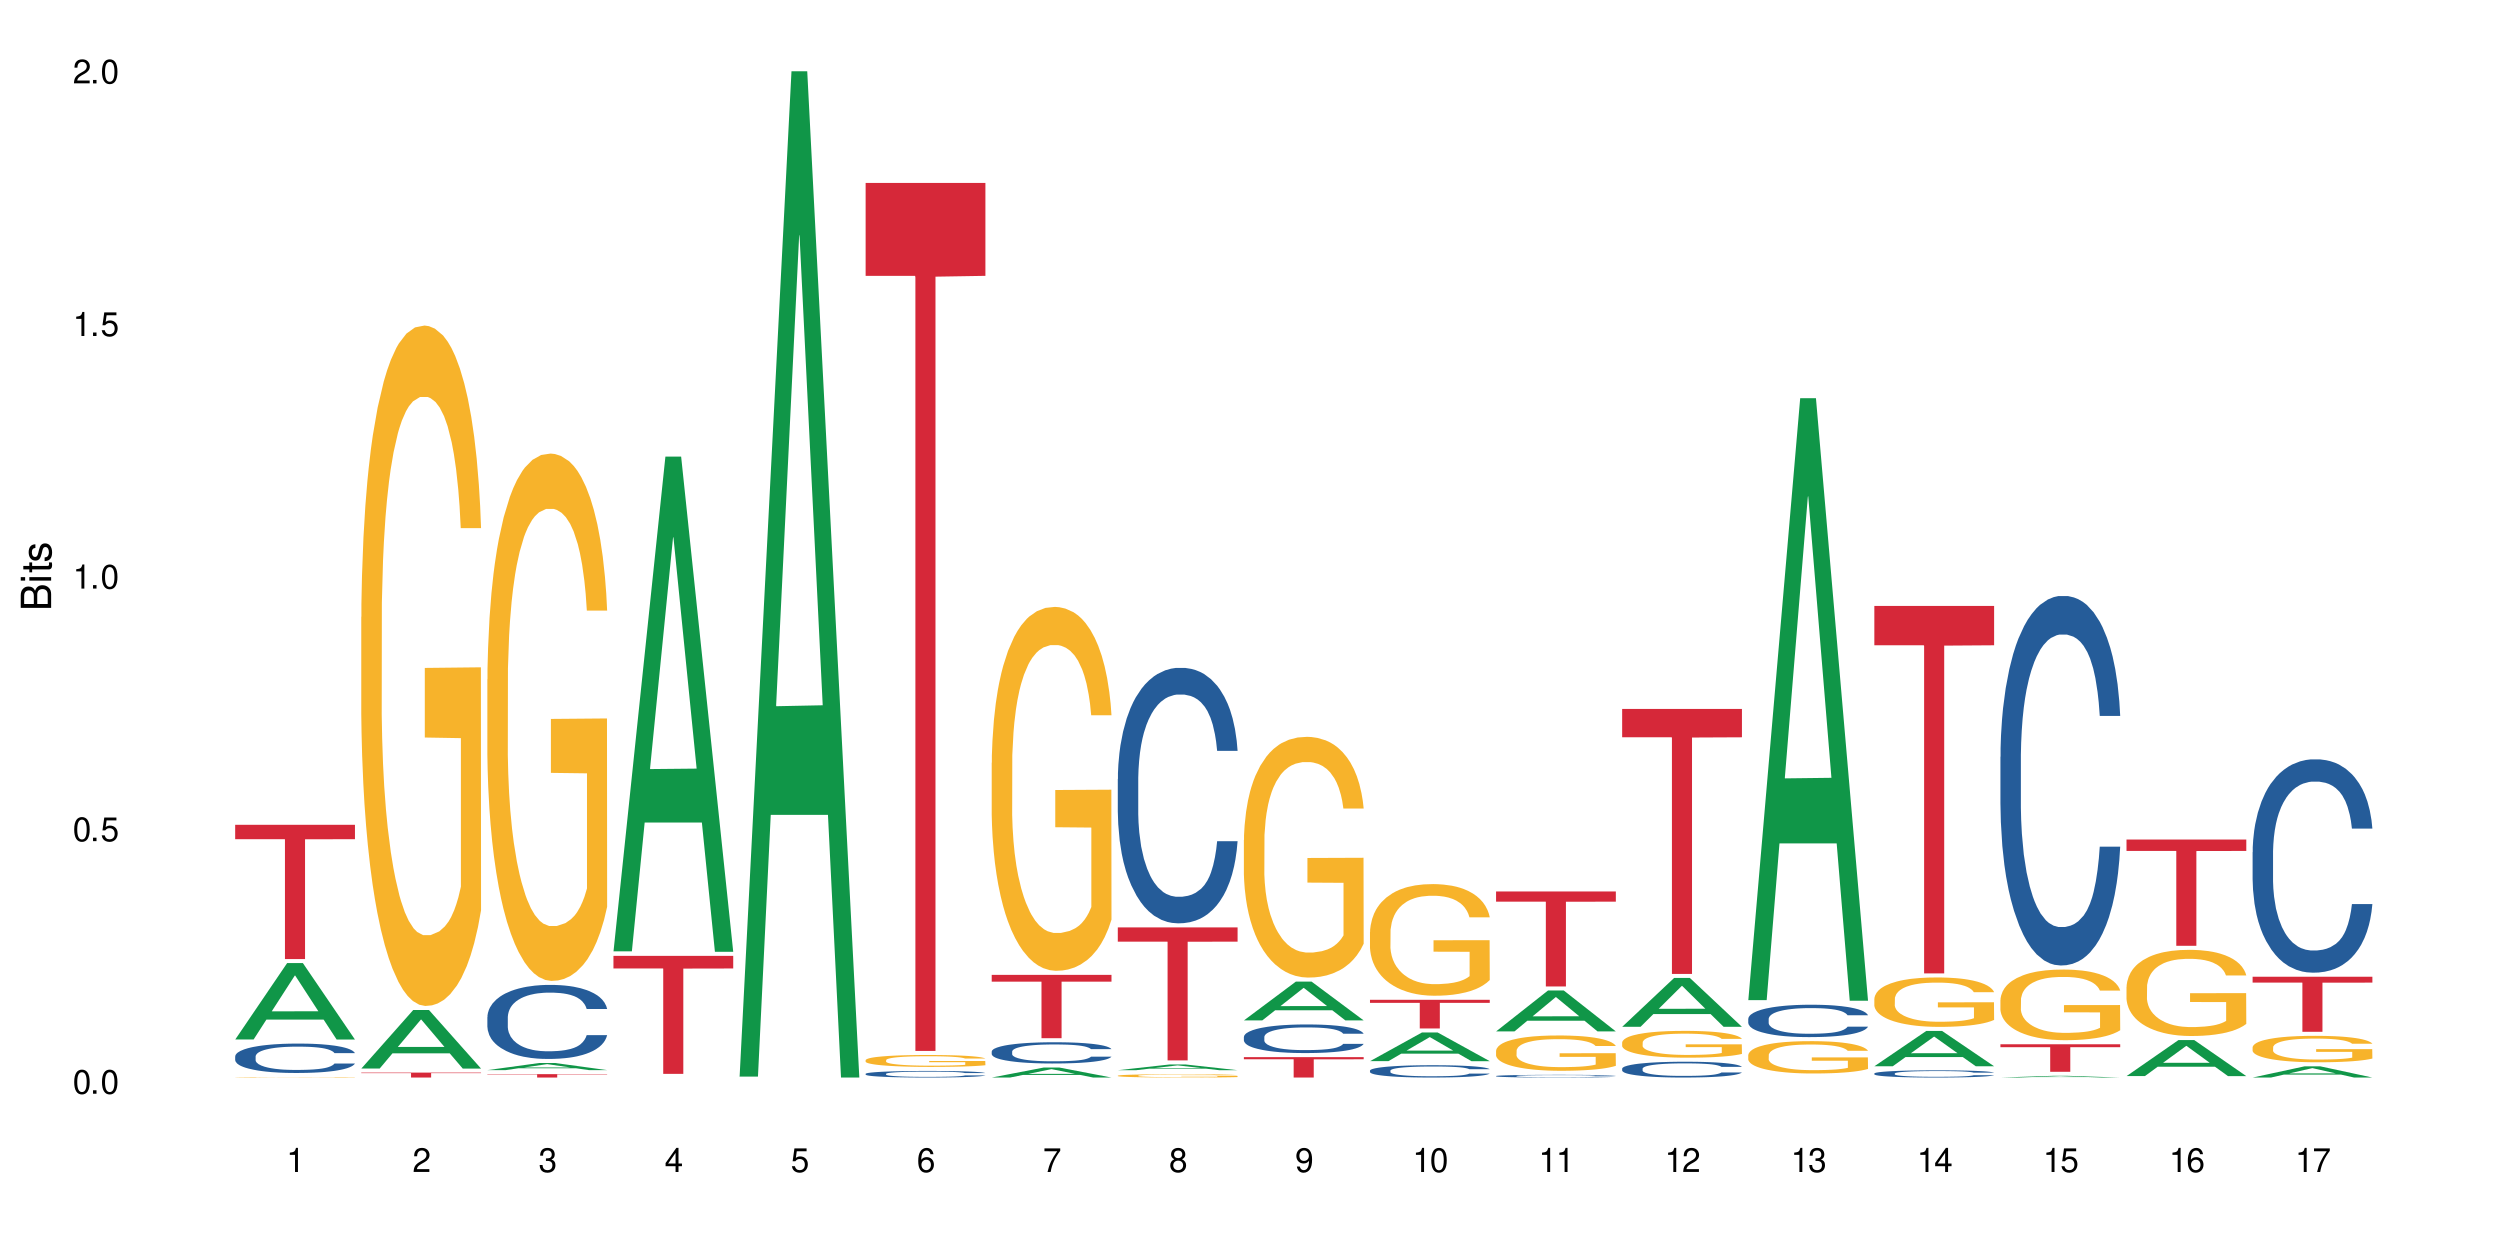 <?xml version="1.0" encoding="UTF-8"?>
<svg xmlns="http://www.w3.org/2000/svg" xmlns:xlink="http://www.w3.org/1999/xlink" width="720" height="360" viewBox="0 0 720 360">
<defs>
<g>
<g id="glyph-0-0">
</g>
<g id="glyph-0-1">
<path d="M 2.641 -6.938 C 2 -6.938 1.422 -6.656 1.078 -6.172 C 0.641 -5.562 0.406 -4.641 0.406 -3.359 C 0.406 -1.016 1.188 0.219 2.641 0.219 C 4.078 0.219 4.859 -1.016 4.859 -3.297 C 4.859 -4.641 4.656 -5.547 4.203 -6.172 C 3.844 -6.656 3.281 -6.938 2.641 -6.938 Z M 2.641 -6.188 C 3.547 -6.188 4 -5.25 4 -3.375 C 4 -1.406 3.562 -0.484 2.625 -0.484 C 1.734 -0.484 1.281 -1.438 1.281 -3.344 C 1.281 -5.25 1.734 -6.188 2.641 -6.188 Z M 2.641 -6.188 "/>
</g>
<g id="glyph-0-2">
<path d="M 1.828 -1 L 0.828 -1 L 0.828 0 L 1.828 0 Z M 1.828 -1 "/>
</g>
<g id="glyph-0-3">
<path d="M 4.562 -6.797 L 1.062 -6.797 L 0.547 -3.094 L 1.328 -3.094 C 1.719 -3.562 2.047 -3.734 2.578 -3.734 C 3.484 -3.734 4.062 -3.109 4.062 -2.094 C 4.062 -1.125 3.484 -0.531 2.578 -0.531 C 1.828 -0.531 1.375 -0.906 1.188 -1.672 L 0.328 -1.672 C 0.453 -1.109 0.547 -0.844 0.75 -0.594 C 1.125 -0.078 1.828 0.219 2.594 0.219 C 3.969 0.219 4.922 -0.781 4.922 -2.219 C 4.922 -3.562 4.031 -4.484 2.719 -4.484 C 2.25 -4.484 1.859 -4.359 1.469 -4.062 L 1.734 -5.969 L 4.562 -5.969 Z M 4.562 -6.797 "/>
</g>
<g id="glyph-0-4">
<path d="M 2.484 -4.938 L 2.484 0 L 3.328 0 L 3.328 -6.938 L 2.766 -6.938 C 2.469 -5.875 2.281 -5.734 0.984 -5.562 L 0.984 -4.938 Z M 2.484 -4.938 "/>
</g>
<g id="glyph-0-5">
<path d="M 4.859 -0.828 L 1.281 -0.828 C 1.359 -1.406 1.672 -1.781 2.5 -2.281 L 3.469 -2.828 C 4.406 -3.344 4.906 -4.062 4.906 -4.906 C 4.906 -5.484 4.672 -6.031 4.266 -6.406 C 3.859 -6.766 3.375 -6.938 2.719 -6.938 C 1.859 -6.938 1.219 -6.625 0.844 -6.031 C 0.609 -5.672 0.5 -5.234 0.484 -4.531 L 1.328 -4.531 C 1.359 -5.016 1.406 -5.281 1.531 -5.516 C 1.75 -5.938 2.188 -6.203 2.703 -6.203 C 3.469 -6.203 4.031 -5.641 4.031 -4.891 C 4.031 -4.344 3.719 -3.859 3.125 -3.516 L 2.234 -3 C 0.812 -2.172 0.406 -1.531 0.328 -0.016 L 4.859 -0.016 Z M 4.859 -0.828 "/>
</g>
<g id="glyph-0-6">
<path d="M 2.125 -3.188 L 2.578 -3.188 C 3.5 -3.188 3.984 -2.766 3.984 -1.922 C 3.984 -1.062 3.469 -0.531 2.594 -0.531 C 1.656 -0.531 1.203 -1 1.156 -2.016 L 0.312 -2.016 C 0.344 -1.453 0.438 -1.094 0.609 -0.781 C 0.953 -0.109 1.625 0.219 2.547 0.219 C 3.953 0.219 4.859 -0.625 4.859 -1.938 C 4.859 -2.828 4.516 -3.297 3.703 -3.594 C 4.344 -3.844 4.656 -4.328 4.656 -5.031 C 4.656 -6.219 3.875 -6.938 2.578 -6.938 C 1.203 -6.938 0.484 -6.172 0.453 -4.703 L 1.297 -4.703 C 1.312 -5.125 1.344 -5.359 1.453 -5.578 C 1.641 -5.969 2.062 -6.203 2.594 -6.203 C 3.344 -6.203 3.797 -5.75 3.797 -5 C 3.797 -4.516 3.609 -4.219 3.25 -4.047 C 3.016 -3.953 2.703 -3.922 2.125 -3.906 Z M 2.125 -3.188 "/>
</g>
<g id="glyph-0-7">
<path d="M 3.141 -1.672 L 3.141 0 L 3.984 0 L 3.984 -1.672 L 4.984 -1.672 L 4.984 -2.438 L 3.984 -2.438 L 3.984 -6.938 L 3.359 -6.938 L 0.266 -2.578 L 0.266 -1.672 Z M 3.141 -2.438 L 1 -2.438 L 3.141 -5.5 Z M 3.141 -2.438 "/>
</g>
<g id="glyph-0-8">
<path d="M 4.781 -5.125 C 4.609 -6.266 3.891 -6.938 2.844 -6.938 C 2.094 -6.938 1.422 -6.578 1.031 -5.953 C 0.594 -5.266 0.406 -4.422 0.406 -3.172 C 0.406 -2 0.578 -1.25 0.984 -0.641 C 1.359 -0.078 1.953 0.219 2.703 0.219 C 3.984 0.219 4.922 -0.75 4.922 -2.094 C 4.922 -3.375 4.062 -4.281 2.844 -4.281 C 2.172 -4.281 1.641 -4.031 1.281 -3.516 C 1.281 -5.234 1.828 -6.188 2.797 -6.188 C 3.391 -6.188 3.797 -5.797 3.938 -5.125 Z M 2.734 -3.531 C 3.547 -3.531 4.062 -2.953 4.062 -2.031 C 4.062 -1.156 3.484 -0.531 2.703 -0.531 C 1.922 -0.531 1.328 -1.188 1.328 -2.078 C 1.328 -2.938 1.906 -3.531 2.734 -3.531 Z M 2.734 -3.531 "/>
</g>
<g id="glyph-0-9">
<path d="M 4.984 -6.797 L 0.438 -6.797 L 0.438 -5.969 L 4.109 -5.969 C 2.5 -3.656 1.828 -2.234 1.328 0 L 2.219 0 C 2.594 -2.172 3.453 -4.047 4.984 -6.094 Z M 4.984 -6.797 "/>
</g>
<g id="glyph-0-10">
<path d="M 3.75 -3.656 C 4.469 -4.094 4.688 -4.438 4.688 -5.078 C 4.688 -6.172 3.844 -6.938 2.641 -6.938 C 1.438 -6.938 0.594 -6.172 0.594 -5.094 C 0.594 -4.438 0.812 -4.094 1.516 -3.656 C 0.734 -3.266 0.359 -2.703 0.359 -1.922 C 0.359 -0.656 1.281 0.219 2.641 0.219 C 3.984 0.219 4.922 -0.656 4.922 -1.922 C 4.922 -2.703 4.531 -3.266 3.75 -3.656 Z M 2.641 -6.188 C 3.359 -6.188 3.812 -5.75 3.812 -5.062 C 3.812 -4.406 3.344 -3.984 2.641 -3.984 C 1.922 -3.984 1.453 -4.406 1.453 -5.078 C 1.453 -5.75 1.922 -6.188 2.641 -6.188 Z M 2.641 -3.266 C 3.484 -3.266 4.062 -2.719 4.062 -1.906 C 4.062 -1.078 3.484 -0.531 2.625 -0.531 C 1.797 -0.531 1.219 -1.094 1.219 -1.906 C 1.219 -2.719 1.781 -3.266 2.641 -3.266 Z M 2.641 -3.266 "/>
</g>
<g id="glyph-0-11">
<path d="M 0.516 -1.578 C 0.672 -0.453 1.406 0.219 2.438 0.219 C 3.188 0.219 3.859 -0.141 4.266 -0.766 C 4.688 -1.453 4.891 -2.297 4.891 -3.547 C 4.891 -4.719 4.703 -5.453 4.312 -6.078 C 3.938 -6.641 3.344 -6.938 2.594 -6.938 C 1.297 -6.938 0.359 -5.969 0.359 -4.625 C 0.359 -3.344 1.234 -2.453 2.453 -2.453 C 3.094 -2.453 3.578 -2.672 4.016 -3.203 C 4 -1.484 3.469 -0.531 2.5 -0.531 C 1.906 -0.531 1.484 -0.906 1.359 -1.578 Z M 2.578 -6.203 C 3.375 -6.203 3.969 -5.531 3.969 -4.641 C 3.969 -3.797 3.391 -3.188 2.547 -3.188 C 1.734 -3.188 1.234 -3.766 1.234 -4.688 C 1.234 -5.562 1.797 -6.203 2.578 -6.203 Z M 2.578 -6.203 "/>
</g>
<g id="glyph-1-0">
</g>
<g id="glyph-1-1">
<path d="M 0 -0.953 L 0 -4.891 C 0 -5.719 -0.234 -6.344 -0.734 -6.797 C -1.188 -7.234 -1.812 -7.469 -2.5 -7.469 C -3.547 -7.469 -4.188 -7 -4.625 -5.875 C -4.984 -6.688 -5.625 -7.094 -6.531 -7.094 C -7.172 -7.094 -7.734 -6.859 -8.141 -6.391 C -8.562 -5.922 -8.75 -5.344 -8.75 -4.5 L -8.75 -0.953 Z M -4.984 -2.062 L -7.766 -2.062 L -7.766 -4.219 C -7.766 -4.844 -7.688 -5.203 -7.453 -5.5 C -7.219 -5.812 -6.859 -5.969 -6.375 -5.969 C -5.891 -5.969 -5.531 -5.812 -5.297 -5.5 C -5.062 -5.203 -4.984 -4.844 -4.984 -4.219 Z M -0.984 -2.062 L -4 -2.062 L -4 -4.781 C -4 -5.766 -3.438 -6.359 -2.484 -6.359 C -1.547 -6.359 -0.984 -5.766 -0.984 -4.781 Z M -0.984 -2.062 "/>
</g>
<g id="glyph-1-2">
<path d="M -6.281 -1.797 L -6.281 -0.797 L 0 -0.797 L 0 -1.797 Z M -8.75 -1.797 L -8.75 -0.797 L -7.484 -0.797 L -7.484 -1.797 Z M -8.75 -1.797 "/>
</g>
<g id="glyph-1-3">
<path d="M -6.281 -3.047 L -6.281 -2.016 L -8.016 -2.016 L -8.016 -1.016 L -6.281 -1.016 L -6.281 -0.172 L -5.469 -0.172 L -5.469 -1.016 L -0.719 -1.016 C -0.078 -1.016 0.281 -1.453 0.281 -2.234 C 0.281 -2.5 0.25 -2.719 0.188 -3.047 L -0.641 -3.047 C -0.609 -2.906 -0.594 -2.766 -0.594 -2.562 C -0.594 -2.141 -0.719 -2.016 -1.156 -2.016 L -5.469 -2.016 L -5.469 -3.047 Z M -6.281 -3.047 "/>
</g>
<g id="glyph-1-4">
<path d="M -4.531 -5.25 C -5.766 -5.25 -6.469 -4.422 -6.469 -2.969 C -6.469 -1.516 -5.719 -0.562 -4.547 -0.562 C -3.562 -0.562 -3.094 -1.062 -2.734 -2.562 L -2.516 -3.484 C -2.344 -4.188 -2.094 -4.469 -1.641 -4.469 C -1.047 -4.469 -0.641 -3.875 -0.641 -3 C -0.641 -2.453 -0.797 -2 -1.062 -1.75 C -1.25 -1.594 -1.422 -1.531 -1.875 -1.469 L -1.875 -0.406 C -0.422 -0.453 0.281 -1.266 0.281 -2.922 C 0.281 -4.5 -0.5 -5.516 -1.719 -5.516 C -2.656 -5.516 -3.172 -4.984 -3.469 -3.734 L -3.703 -2.766 C -3.891 -1.953 -4.156 -1.609 -4.594 -1.609 C -5.188 -1.609 -5.547 -2.125 -5.547 -2.938 C -5.547 -3.75 -5.203 -4.172 -4.531 -4.203 Z M -4.531 -5.25 "/>
</g>
</g>
</defs>
<rect x="-72" y="-36" width="864" height="432" fill="rgb(100%, 100%, 100%)" fill-opacity="1"/>
<path fill-rule="nonzero" fill="rgb(6.275%, 58.824%, 28.235%)" fill-opacity="1" d="M 67.73 299.371 L 67.77 299.352 L 82.695 277.367 L 87.227 277.367 L 102.23 299.395 L 96.957 299.395 L 93.199 293.645 L 76.723 293.645 L 73.039 299.371 L 67.73 299.371 L 78.309 291.266 L 91.688 291.242 L 85.016 280.965 L 84.941 280.945 L 84.871 281.004 L 78.273 291.242 L 78.309 291.266 Z M 67.73 299.371 "/>
<path fill-rule="nonzero" fill="rgb(14.51%, 36.078%, 60%)" fill-opacity="1" d="M 67.73 304.238 L 67.773 304.23 L 67.773 304.047 L 67.898 303.75 L 68.195 303.379 L 68.488 303.125 L 69.246 302.668 L 70.297 302.227 L 71.391 301.887 L 72.191 301.688 L 72.906 301.531 L 74.547 301.246 L 75.598 301.098 L 76.734 300.969 L 78.121 300.836 L 79.133 300.758 L 81.402 300.633 L 83.086 300.582 L 84.391 300.559 L 87.211 300.559 L 88.891 300.586 L 90.113 300.625 L 91.457 300.688 L 92.594 300.758 L 94.57 300.93 L 96.34 301.145 L 97.137 301.27 L 98.402 301.508 L 99.367 301.742 L 100.043 301.941 L 100.797 302.227 L 101.473 302.574 L 101.977 302.969 L 102.23 303.305 L 96.34 303.305 L 96.043 302.992 L 95.707 302.754 L 95.078 302.438 L 94.445 302.211 L 93.562 301.988 L 92.762 301.84 L 91.668 301.695 L 90.703 301.602 L 89.691 301.531 L 88.723 301.484 L 86.875 301.438 L 84.727 301.438 L 83.93 301.453 L 82.289 301.516 L 81.402 301.57 L 80.141 301.68 L 79.258 301.777 L 78.207 301.934 L 77.492 302.066 L 76.609 302.266 L 75.977 302.445 L 75.262 302.699 L 74.84 302.895 L 74.461 303.109 L 74.125 303.363 L 73.875 303.637 L 73.703 303.922 L 73.621 304.199 L 73.621 305.398 L 73.703 305.68 L 73.914 306.004 L 74.461 306.477 L 75.262 306.883 L 76.188 307.211 L 77.07 307.441 L 77.574 307.551 L 78.25 307.672 L 79.301 307.828 L 80.816 307.984 L 81.699 308.047 L 83.043 308.105 L 84.434 308.137 L 86.285 308.137 L 87.926 308.105 L 89.02 308.066 L 90.156 308.008 L 91.711 307.875 L 92.68 307.75 L 93.52 307.605 L 94.152 307.457 L 94.57 307.332 L 95.203 307.094 L 95.707 306.832 L 96.086 306.559 L 96.34 306.297 L 102.23 306.297 L 101.977 306.605 L 101.598 306.906 L 101.219 307.133 L 100.629 307.402 L 99.957 307.645 L 98.988 307.914 L 98.191 308.09 L 97.137 308.285 L 96.172 308.434 L 95.117 308.562 L 93.562 308.719 L 92.551 308.797 L 91.457 308.863 L 90.156 308.926 L 88.516 308.98 L 86.746 309.012 L 85.105 309.02 L 83.34 309.004 L 82.035 308.973 L 80.309 308.902 L 78.164 308.766 L 76.609 308.617 L 75.387 308.469 L 74.336 308.316 L 73.156 308.105 L 71.645 307.766 L 70.719 307.504 L 70.086 307.285 L 69.371 306.984 L 68.867 306.715 L 68.277 306.281 L 67.855 305.73 L 67.73 305.305 Z M 67.73 304.238 "/>
<path fill-rule="nonzero" fill="rgb(96.863%, 70.196%, 16.863%)" fill-opacity="1" d="M 67.73 310.246 L 67.773 310.246 L 67.941 310.238 L 68.363 310.23 L 68.91 310.223 L 69.496 310.219 L 69.875 310.215 L 70.508 310.211 L 71.055 310.207 L 72.441 310.203 L 74.211 310.195 L 75.176 310.195 L 76.27 310.191 L 77.828 310.188 L 78.543 310.188 L 80.73 310.184 L 88.934 310.184 L 91.289 310.188 L 93.688 310.188 L 94.781 310.191 L 96.129 310.191 L 97.391 310.195 L 98.402 310.199 L 99.41 310.203 L 100.25 310.207 L 100.965 310.211 L 101.598 310.219 L 101.977 310.223 L 102.23 310.227 L 96.383 310.227 L 96.043 310.223 L 95.664 310.219 L 95.035 310.215 L 94.402 310.211 L 93.773 310.211 L 92.594 310.207 L 91.586 310.203 L 90.324 310.203 L 89.102 310.199 L 82.625 310.199 L 81.445 310.203 L 79.426 310.203 L 78.711 310.207 L 78.289 310.207 L 77.027 310.211 L 76.188 310.215 L 75.723 310.219 L 75.137 310.223 L 74.715 310.227 L 74.25 310.23 L 74 310.234 L 73.664 310.246 L 73.621 310.27 L 73.746 310.273 L 74 310.281 L 74.336 310.285 L 74.84 310.289 L 75.348 310.293 L 76.23 310.297 L 76.988 310.301 L 77.574 310.305 L 78.711 310.309 L 79.176 310.309 L 80.27 310.312 L 81.402 310.312 L 82.793 310.316 L 91.797 310.316 L 92.891 310.312 L 94.488 310.312 L 95.117 310.309 L 95.707 310.309 L 96.422 310.305 L 96.422 310.273 L 86.031 310.273 L 86.031 310.258 L 102.188 310.258 L 102.23 310.312 L 101.344 310.316 L 100.25 310.32 L 99.199 310.32 L 98.105 310.324 L 96.551 310.328 L 93.352 310.328 L 91.586 310.332 L 81.109 310.332 L 79.762 310.328 L 78.418 310.328 L 76.734 310.324 L 75.641 310.32 L 74.504 310.32 L 73.367 310.316 L 72.359 310.312 L 71.688 310.309 L 71.012 310.305 L 70.297 310.301 L 69.625 310.297 L 69.121 310.293 L 68.656 310.289 L 68.32 310.285 L 67.816 310.273 L 67.73 310.27 Z M 67.73 310.246 "/>
<path fill-rule="nonzero" fill="rgb(83.922%, 15.686%, 22.353%)" fill-opacity="1" d="M 67.73 237.547 L 102.23 237.547 L 102.23 241.684 L 87.852 241.719 L 87.852 276.203 L 82.066 276.203 L 82.066 241.758 L 81.984 241.684 L 67.73 241.684 Z M 67.73 237.547 "/>
<path fill-rule="nonzero" fill="rgb(6.275%, 58.824%, 28.235%)" fill-opacity="1" d="M 104.043 307.738 L 104.082 307.723 L 119.008 290.883 L 123.543 290.883 L 138.543 307.754 L 133.273 307.754 L 129.512 303.352 L 113.039 303.352 L 109.352 307.738 L 104.043 307.738 L 114.621 301.527 L 128 301.512 L 121.332 293.637 L 121.258 293.621 L 121.184 293.672 L 114.586 301.512 L 114.621 301.527 Z M 104.043 307.738 "/>
<path fill-rule="nonzero" fill="rgb(96.863%, 70.196%, 16.863%)" fill-opacity="1" d="M 104.043 177.688 L 104.086 177.508 L 104.086 173.93 L 104.254 165.875 L 104.676 154.781 L 105.223 145.652 L 105.812 138.496 L 106.191 134.738 L 106.82 129.367 L 107.367 125.43 L 108.758 117.379 L 110.523 109.863 L 111.492 106.641 L 112.586 103.598 L 114.141 100.199 L 114.855 98.945 L 117.043 96.082 L 119.527 94.293 L 122.262 93.754 L 123.523 93.934 L 125.25 94.648 L 127.605 96.617 L 128.949 98.41 L 130.004 100.199 L 131.098 102.523 L 132.441 106.105 L 133.703 110.398 L 134.715 114.695 L 135.723 120.062 L 136.566 125.789 L 137.281 132.055 L 137.91 139.57 L 138.289 145.832 L 138.543 152.098 L 132.695 152.098 L 132.359 145.832 L 131.98 141 L 131.348 135.094 L 130.719 130.801 L 130.086 127.398 L 128.91 122.746 L 127.898 119.883 L 126.637 117.379 L 125.418 115.766 L 124.027 114.695 L 123.188 114.336 L 120.957 114.336 L 118.938 115.59 L 117.758 117.02 L 116.918 118.453 L 115.738 121.137 L 115.023 123.285 L 114.605 124.715 L 113.344 130.262 L 112.5 135.273 L 112.039 138.676 L 111.449 144.043 L 111.027 148.875 L 110.566 156.035 L 110.312 161.402 L 109.977 173.57 L 109.934 205.785 L 110.062 212.586 L 110.312 219.922 L 110.648 226.367 L 111.156 233.168 L 111.66 238.355 L 112.543 245.336 L 113.301 249.988 L 113.891 253.031 L 115.023 257.863 L 115.488 259.473 L 116.582 262.695 L 117.719 265.199 L 119.105 267.348 L 120.156 268.422 L 121.84 269.316 L 123.984 269.316 L 126.512 268.242 L 128.109 266.812 L 129.203 265.379 L 129.918 264.125 L 130.801 262.156 L 131.434 260.367 L 132.023 258.398 L 132.738 255.355 L 132.738 212.586 L 122.344 212.406 L 122.344 192.363 L 138.5 192.184 L 138.543 262.156 L 137.66 266.988 L 136.566 271.645 L 135.512 275.223 L 134.418 278.266 L 132.863 281.664 L 131.602 283.812 L 129.664 286.316 L 127.898 287.93 L 126.047 289.004 L 124.406 289.539 L 122.473 289.719 L 120.746 289.359 L 118.895 288.285 L 117.422 286.855 L 116.078 285.066 L 114.73 282.738 L 113.047 278.98 L 111.953 275.938 L 110.816 272.18 L 109.684 267.707 L 108.672 262.875 L 108 259.117 L 107.324 254.82 L 106.609 249.453 L 105.938 243.367 L 105.434 237.82 L 104.969 231.555 L 104.633 225.648 L 104.297 217.598 L 104.129 211.152 L 104.043 205.605 Z M 104.043 177.688 "/>
<path fill-rule="nonzero" fill="rgb(83.922%, 15.686%, 22.353%)" fill-opacity="1" d="M 104.043 308.918 L 138.543 308.918 L 138.543 309.07 L 124.164 309.07 L 124.164 310.332 L 118.379 310.332 L 118.379 309.074 L 118.297 309.07 L 104.043 309.07 Z M 104.043 308.918 "/>
<path fill-rule="nonzero" fill="rgb(6.275%, 58.824%, 28.235%)" fill-opacity="1" d="M 140.359 308.191 L 140.395 308.188 L 155.32 306.145 L 159.855 306.145 L 174.855 308.191 L 169.586 308.191 L 165.828 307.656 L 149.352 307.656 L 145.664 308.191 L 140.359 308.191 L 150.938 307.438 L 164.316 307.434 L 157.645 306.48 L 157.57 306.477 L 157.496 306.484 L 150.898 307.434 L 150.938 307.438 Z M 140.359 308.191 "/>
<path fill-rule="nonzero" fill="rgb(14.51%, 36.078%, 60%)" fill-opacity="1" d="M 140.359 292.941 L 140.398 292.922 L 140.398 292.457 L 140.527 291.715 L 140.82 290.781 L 141.117 290.137 L 141.871 288.988 L 142.926 287.879 L 144.02 287.02 L 144.816 286.516 L 145.531 286.125 L 147.172 285.402 L 148.227 285.035 L 149.359 284.703 L 150.75 284.371 L 151.758 284.176 L 154.031 283.863 L 155.715 283.727 L 157.02 283.668 L 159.836 283.668 L 161.52 283.746 L 162.738 283.844 L 164.086 284 L 165.223 284.176 L 167.199 284.605 L 168.965 285.148 L 169.766 285.461 L 171.027 286.066 L 171.996 286.648 L 172.668 287.156 L 173.426 287.879 L 174.098 288.754 L 174.605 289.746 L 174.855 290.586 L 168.965 290.586 L 168.672 289.805 L 168.336 289.203 L 167.703 288.402 L 167.074 287.84 L 166.191 287.273 L 165.391 286.902 L 164.297 286.535 L 163.328 286.301 L 162.32 286.125 L 161.352 286.008 L 159.5 285.891 L 157.355 285.891 L 156.555 285.93 L 154.914 286.086 L 154.031 286.223 L 152.77 286.496 L 151.887 286.746 L 150.832 287.137 L 150.117 287.469 L 149.234 287.977 L 148.605 288.422 L 147.891 289.066 L 147.469 289.555 L 147.09 290.098 L 146.754 290.742 L 146.5 291.422 L 146.332 292.145 L 146.25 292.844 L 146.25 295.863 L 146.332 296.566 L 146.543 297.383 L 147.09 298.57 L 147.891 299.605 L 148.812 300.422 L 149.699 301.008 L 150.203 301.281 L 150.875 301.59 L 151.926 301.98 L 153.441 302.371 L 154.324 302.527 L 155.672 302.684 L 157.059 302.762 L 158.91 302.762 L 160.551 302.684 L 161.645 302.586 L 162.781 302.43 L 164.34 302.098 L 165.305 301.785 L 166.148 301.418 L 166.777 301.047 L 167.199 300.734 L 167.832 300.129 L 168.336 299.469 L 168.715 298.785 L 168.965 298.125 L 174.855 298.125 L 174.605 298.902 L 174.227 299.664 L 173.848 300.227 L 173.258 300.91 L 172.586 301.516 L 171.617 302.195 L 170.816 302.645 L 169.766 303.129 L 168.797 303.5 L 167.746 303.832 L 166.191 304.223 L 165.18 304.418 L 164.086 304.59 L 162.781 304.746 L 161.141 304.883 L 159.375 304.961 L 157.734 304.98 L 155.965 304.941 L 154.664 304.863 L 152.938 304.688 L 150.793 304.34 L 149.234 303.969 L 148.016 303.598 L 146.965 303.207 L 145.785 302.684 L 144.27 301.824 L 143.344 301.164 L 142.715 300.617 L 142 299.859 L 141.492 299.176 L 140.906 298.086 L 140.484 296.703 L 140.359 295.629 Z M 140.359 292.941 "/>
<path fill-rule="nonzero" fill="rgb(96.863%, 70.196%, 16.863%)" fill-opacity="1" d="M 140.359 195.676 L 140.398 195.539 L 140.398 192.766 L 140.57 186.523 L 140.988 177.922 L 141.535 170.848 L 142.125 165.301 L 142.504 162.387 L 143.137 158.227 L 143.684 155.176 L 145.07 148.934 L 146.836 143.109 L 147.805 140.609 L 148.898 138.254 L 150.457 135.617 L 151.172 134.648 L 153.359 132.426 L 155.84 131.039 L 158.574 130.625 L 159.836 130.762 L 161.562 131.316 L 163.918 132.844 L 165.266 134.23 L 166.316 135.617 L 167.41 137.422 L 168.754 140.195 L 170.02 143.523 L 171.027 146.852 L 172.039 151.016 L 172.879 155.453 L 173.594 160.309 L 174.227 166.133 L 174.605 170.988 L 174.855 175.844 L 169.008 175.844 L 168.672 170.988 L 168.293 167.242 L 167.66 162.664 L 167.031 159.336 L 166.398 156.699 L 165.223 153.094 L 164.211 150.875 L 162.949 148.934 L 161.73 147.684 L 160.34 146.852 L 159.5 146.574 L 157.27 146.574 L 155.25 147.547 L 154.074 148.656 L 153.23 149.766 L 152.055 151.848 L 151.34 153.512 L 150.918 154.621 L 149.656 158.922 L 148.812 162.805 L 148.352 165.438 L 147.762 169.602 L 147.344 173.344 L 146.879 178.895 L 146.625 183.055 L 146.289 192.488 L 146.25 217.453 L 146.375 222.723 L 146.625 228.41 L 146.965 233.406 L 147.469 238.676 L 147.973 242.699 L 148.855 248.105 L 149.613 251.715 L 150.203 254.07 L 151.34 257.816 L 151.801 259.066 L 152.895 261.562 L 154.031 263.504 L 155.418 265.168 L 156.473 266 L 158.152 266.695 L 160.301 266.695 L 162.824 265.863 L 164.422 264.75 L 165.516 263.641 L 166.23 262.672 L 167.113 261.145 L 167.746 259.758 L 168.336 258.234 L 169.051 255.875 L 169.051 222.723 L 158.66 222.586 L 158.66 207.051 L 174.812 206.91 L 174.855 261.145 L 173.973 264.891 L 172.879 268.496 L 171.828 271.27 L 170.734 273.629 L 169.176 276.266 L 167.914 277.93 L 165.98 279.871 L 164.211 281.117 L 162.359 281.949 L 160.719 282.367 L 158.785 282.508 L 157.059 282.23 L 155.211 281.395 L 153.738 280.285 L 152.391 278.898 L 151.043 277.098 L 149.359 274.184 L 148.266 271.824 L 147.133 268.914 L 145.996 265.445 L 144.984 261.699 L 144.312 258.789 L 143.641 255.457 L 142.926 251.297 L 142.25 246.582 L 141.746 242.281 L 141.285 237.426 L 140.945 232.852 L 140.609 226.609 L 140.441 221.613 L 140.359 217.316 Z M 140.359 195.676 "/>
<path fill-rule="nonzero" fill="rgb(83.922%, 15.686%, 22.353%)" fill-opacity="1" d="M 140.359 309.355 L 174.855 309.355 L 174.855 309.461 L 160.477 309.461 L 160.477 310.332 L 154.695 310.332 L 154.695 309.461 L 140.359 309.461 Z M 140.359 309.355 "/>
<path fill-rule="nonzero" fill="rgb(6.275%, 58.824%, 28.235%)" fill-opacity="1" d="M 176.672 273.988 L 176.707 273.852 L 191.637 131.504 L 196.168 131.504 L 211.168 274.121 L 205.898 274.121 L 202.141 236.895 L 185.664 236.895 L 181.98 273.988 L 176.672 273.988 L 187.25 221.492 L 200.629 221.359 L 193.957 154.805 L 193.883 154.668 L 193.809 155.07 L 187.211 221.359 L 187.25 221.492 Z M 176.672 273.988 "/>
<path fill-rule="nonzero" fill="rgb(83.922%, 15.686%, 22.353%)" fill-opacity="1" d="M 176.672 275.285 L 211.168 275.285 L 211.168 278.922 L 196.793 278.953 L 196.793 309.266 L 191.008 309.266 L 191.008 278.984 L 190.922 278.922 L 176.672 278.922 Z M 176.672 275.285 "/>
<path fill-rule="nonzero" fill="rgb(6.275%, 58.824%, 28.235%)" fill-opacity="1" d="M 212.984 310.059 L 213.023 309.789 L 227.949 20.527 L 232.484 20.527 L 247.484 310.332 L 242.211 310.332 L 238.453 234.684 L 221.977 234.684 L 218.293 310.059 L 212.984 310.059 L 223.562 203.391 L 236.941 203.117 L 230.27 67.875 L 230.199 67.602 L 230.125 68.418 L 223.527 203.117 L 223.562 203.391 Z M 212.984 310.059 "/>
<path fill-rule="nonzero" fill="rgb(14.51%, 36.078%, 60%)" fill-opacity="1" d="M 249.301 309.258 L 249.34 309.258 L 249.34 309.215 L 249.469 309.148 L 249.762 309.066 L 250.055 309.008 L 250.812 308.906 L 251.867 308.809 L 252.961 308.73 L 253.758 308.688 L 254.473 308.652 L 256.113 308.59 L 257.168 308.555 L 258.301 308.527 L 259.691 308.496 L 260.699 308.48 L 262.973 308.449 L 264.656 308.438 L 265.957 308.434 L 268.777 308.434 L 270.461 308.441 L 271.68 308.449 L 273.027 308.465 L 274.164 308.48 L 276.141 308.516 L 277.906 308.566 L 278.707 308.594 L 279.969 308.648 L 280.938 308.699 L 281.609 308.746 L 282.367 308.809 L 283.039 308.887 L 283.543 308.977 L 283.797 309.051 L 277.906 309.051 L 277.613 308.98 L 277.277 308.926 L 276.645 308.855 L 276.016 308.805 L 275.129 308.754 L 274.332 308.723 L 273.238 308.688 L 272.27 308.668 L 271.262 308.652 L 270.293 308.641 L 268.441 308.633 L 266.297 308.633 L 265.496 308.637 L 263.855 308.648 L 262.973 308.66 L 261.711 308.684 L 260.828 308.707 L 259.773 308.742 L 259.059 308.773 L 258.176 308.816 L 257.543 308.855 L 256.828 308.914 L 256.41 308.957 L 256.031 309.008 L 255.695 309.062 L 255.441 309.125 L 255.273 309.188 L 255.188 309.25 L 255.188 309.52 L 255.273 309.582 L 255.484 309.656 L 256.031 309.762 L 256.828 309.852 L 257.754 309.926 L 258.641 309.977 L 259.145 310.004 L 259.816 310.031 L 260.867 310.066 L 262.383 310.102 L 263.266 310.113 L 264.613 310.129 L 266 310.133 L 267.852 310.133 L 269.492 310.129 L 270.586 310.117 L 271.723 310.105 L 273.277 310.074 L 274.246 310.047 L 275.09 310.016 L 275.719 309.98 L 276.141 309.953 L 276.77 309.898 L 277.277 309.84 L 277.656 309.781 L 277.906 309.723 L 283.797 309.723 L 283.543 309.789 L 283.164 309.859 L 282.789 309.91 L 282.199 309.969 L 281.523 310.023 L 280.559 310.086 L 279.758 310.125 L 278.707 310.168 L 277.738 310.199 L 276.688 310.23 L 275.129 310.266 L 274.121 310.281 L 273.027 310.297 L 271.723 310.312 L 270.082 310.324 L 268.316 310.332 L 266.676 310.332 L 264.906 310.328 L 263.602 310.32 L 261.879 310.305 L 259.734 310.273 L 258.176 310.242 L 256.957 310.211 L 255.902 310.176 L 254.727 310.129 L 253.211 310.051 L 252.285 309.992 L 251.656 309.945 L 250.941 309.875 L 250.434 309.816 L 249.848 309.719 L 249.426 309.594 L 249.301 309.5 Z M 249.301 309.258 "/>
<path fill-rule="nonzero" fill="rgb(96.863%, 70.196%, 16.863%)" fill-opacity="1" d="M 249.301 305.309 L 249.34 305.305 L 249.34 305.242 L 249.508 305.102 L 249.93 304.906 L 250.477 304.746 L 251.066 304.621 L 251.445 304.555 L 252.074 304.461 L 252.621 304.395 L 254.012 304.254 L 255.777 304.121 L 256.746 304.066 L 257.84 304.012 L 259.395 303.953 L 260.109 303.93 L 262.301 303.879 L 264.781 303.848 L 267.516 303.84 L 268.777 303.844 L 270.504 303.855 L 272.859 303.891 L 274.203 303.922 L 275.258 303.953 L 276.352 303.992 L 277.695 304.055 L 278.957 304.129 L 279.969 304.207 L 280.977 304.301 L 281.82 304.398 L 282.535 304.508 L 283.164 304.641 L 283.543 304.75 L 283.797 304.859 L 277.949 304.859 L 277.613 304.75 L 277.234 304.668 L 276.602 304.562 L 275.973 304.488 L 275.34 304.43 L 274.164 304.348 L 273.152 304.297 L 271.891 304.254 L 270.672 304.223 L 269.281 304.207 L 268.441 304.199 L 266.211 304.199 L 264.191 304.223 L 263.016 304.246 L 262.172 304.27 L 260.996 304.32 L 260.281 304.355 L 259.859 304.383 L 258.598 304.477 L 257.754 304.566 L 257.293 304.625 L 256.703 304.719 L 256.281 304.805 L 255.82 304.93 L 255.566 305.023 L 255.23 305.238 L 255.188 305.801 L 255.316 305.918 L 255.566 306.047 L 255.902 306.16 L 256.41 306.281 L 256.914 306.371 L 257.797 306.492 L 258.555 306.574 L 259.145 306.629 L 260.281 306.711 L 260.742 306.738 L 261.836 306.797 L 262.973 306.84 L 264.359 306.879 L 265.41 306.898 L 267.094 306.914 L 269.242 306.914 L 271.766 306.895 L 273.363 306.867 L 274.457 306.844 L 275.172 306.82 L 276.055 306.789 L 276.688 306.754 L 277.277 306.723 L 277.992 306.668 L 277.992 305.918 L 267.602 305.918 L 267.602 305.566 L 283.754 305.562 L 283.797 306.789 L 282.914 306.871 L 281.82 306.953 L 280.77 307.016 L 279.676 307.07 L 278.117 307.129 L 276.855 307.168 L 274.922 307.211 L 273.152 307.238 L 271.301 307.258 L 269.66 307.266 L 267.727 307.27 L 266 307.262 L 264.148 307.246 L 262.676 307.219 L 261.332 307.188 L 259.984 307.148 L 258.301 307.082 L 257.207 307.027 L 256.074 306.961 L 254.938 306.883 L 253.926 306.801 L 253.254 306.734 L 252.582 306.66 L 251.867 306.566 L 251.191 306.457 L 250.688 306.359 L 250.223 306.25 L 249.887 306.148 L 249.551 306.008 L 249.383 305.895 L 249.301 305.797 Z M 249.301 305.309 "/>
<path fill-rule="nonzero" fill="rgb(83.922%, 15.686%, 22.353%)" fill-opacity="1" d="M 249.301 52.684 L 283.797 52.684 L 283.797 79.441 L 269.418 79.68 L 269.418 302.676 L 263.633 302.676 L 263.633 79.914 L 263.551 79.441 L 249.301 79.441 Z M 249.301 52.684 "/>
<path fill-rule="nonzero" fill="rgb(6.275%, 58.824%, 28.235%)" fill-opacity="1" d="M 285.613 310.328 L 285.648 310.328 L 300.578 307.453 L 305.109 307.453 L 320.109 310.332 L 314.84 310.332 L 311.082 309.582 L 294.605 309.582 L 290.922 310.328 L 285.613 310.328 L 296.191 309.27 L 309.57 309.266 L 302.898 307.922 L 302.824 307.918 L 302.75 307.926 L 296.152 309.266 L 296.191 309.27 Z M 285.613 310.328 "/>
<path fill-rule="nonzero" fill="rgb(14.51%, 36.078%, 60%)" fill-opacity="1" d="M 285.613 302.832 L 285.656 302.828 L 285.656 302.691 L 285.781 302.48 L 286.074 302.211 L 286.371 302.027 L 287.129 301.699 L 288.18 301.379 L 289.273 301.133 L 290.07 300.988 L 290.789 300.875 L 292.43 300.668 L 293.48 300.562 L 294.617 300.469 L 296.004 300.371 L 297.016 300.316 L 299.285 300.227 L 300.969 300.188 L 302.273 300.172 L 305.09 300.172 L 306.773 300.195 L 307.996 300.223 L 309.34 300.266 L 310.477 300.316 L 312.453 300.441 L 314.219 300.598 L 315.02 300.684 L 316.281 300.859 L 317.25 301.027 L 317.922 301.172 L 318.68 301.379 L 319.352 301.629 L 319.859 301.914 L 320.109 302.156 L 314.219 302.156 L 313.926 301.934 L 313.59 301.758 L 312.957 301.531 L 312.328 301.367 L 311.445 301.207 L 310.645 301.098 L 309.551 300.992 L 308.582 300.926 L 307.574 300.875 L 306.605 300.844 L 304.754 300.809 L 302.609 300.809 L 301.809 300.82 L 300.168 300.863 L 299.285 300.902 L 298.023 300.98 L 297.141 301.055 L 296.09 301.168 L 295.371 301.262 L 294.488 301.406 L 293.859 301.535 L 293.145 301.719 L 292.723 301.859 L 292.344 302.016 L 292.008 302.199 L 291.754 302.395 L 291.586 302.602 L 291.504 302.805 L 291.504 303.672 L 291.586 303.871 L 291.797 304.105 L 292.344 304.449 L 293.145 304.746 L 294.07 304.98 L 294.953 305.148 L 295.457 305.227 L 296.129 305.316 L 297.184 305.426 L 298.695 305.539 L 299.578 305.582 L 300.926 305.629 L 302.316 305.648 L 304.164 305.648 L 305.805 305.629 L 306.898 305.602 L 308.035 305.555 L 309.594 305.461 L 310.559 305.371 L 311.402 305.266 L 312.031 305.16 L 312.453 305.07 L 313.086 304.895 L 313.59 304.707 L 313.969 304.512 L 314.219 304.32 L 320.109 304.32 L 319.859 304.543 L 319.48 304.762 L 319.102 304.922 L 318.512 305.121 L 317.84 305.293 L 316.871 305.488 L 316.07 305.617 L 315.02 305.758 L 314.051 305.863 L 313 305.957 L 311.445 306.07 L 310.434 306.125 L 309.34 306.176 L 308.035 306.219 L 306.395 306.262 L 304.629 306.281 L 302.988 306.289 L 301.223 306.277 L 299.918 306.254 L 298.191 306.203 L 296.047 306.102 L 294.488 305.996 L 293.27 305.891 L 292.219 305.777 L 291.039 305.629 L 289.523 305.383 L 288.602 305.191 L 287.969 305.035 L 287.254 304.816 L 286.75 304.621 L 286.16 304.309 L 285.738 303.91 L 285.613 303.605 Z M 285.613 302.832 "/>
<path fill-rule="nonzero" fill="rgb(96.863%, 70.196%, 16.863%)" fill-opacity="1" d="M 285.613 219.676 L 285.656 219.578 L 285.656 217.664 L 285.824 213.359 L 286.242 207.426 L 286.789 202.543 L 287.379 198.715 L 287.758 196.703 L 288.391 193.832 L 288.938 191.727 L 290.324 187.418 L 292.09 183.398 L 293.059 181.676 L 294.152 180.051 L 295.711 178.23 L 296.426 177.562 L 298.613 176.031 L 301.094 175.074 L 303.828 174.785 L 305.09 174.883 L 306.816 175.266 L 309.172 176.316 L 310.52 177.273 L 311.57 178.23 L 312.664 179.477 L 314.012 181.391 L 315.273 183.688 L 316.281 185.984 L 317.293 188.855 L 318.133 191.918 L 318.848 195.27 L 319.48 199.289 L 319.859 202.637 L 320.109 205.988 L 314.262 205.988 L 313.926 202.637 L 313.547 200.055 L 312.918 196.895 L 312.285 194.598 L 311.656 192.781 L 310.477 190.289 L 309.465 188.758 L 308.203 187.418 L 306.984 186.559 L 305.598 185.984 L 304.754 185.793 L 302.523 185.793 L 300.504 186.461 L 299.328 187.227 L 298.484 187.992 L 297.309 189.43 L 296.594 190.578 L 296.172 191.344 L 294.91 194.312 L 294.07 196.992 L 293.605 198.809 L 293.016 201.68 L 292.598 204.266 L 292.133 208.094 L 291.883 210.965 L 291.543 217.473 L 291.504 234.703 L 291.629 238.34 L 291.883 242.266 L 292.219 245.711 L 292.723 249.348 L 293.227 252.121 L 294.109 255.855 L 294.867 258.344 L 295.457 259.973 L 296.594 262.555 L 297.055 263.418 L 298.148 265.141 L 299.285 266.48 L 300.676 267.629 L 301.727 268.203 L 303.41 268.68 L 305.555 268.68 L 308.078 268.105 L 309.676 267.34 L 310.77 266.574 L 311.484 265.906 L 312.371 264.852 L 313 263.895 L 313.59 262.844 L 314.305 261.215 L 314.305 238.34 L 303.914 238.242 L 303.914 227.523 L 320.07 227.43 L 320.109 264.852 L 319.227 267.438 L 318.133 269.926 L 317.082 271.84 L 315.988 273.469 L 314.43 275.285 L 313.168 276.434 L 311.234 277.773 L 309.465 278.637 L 307.617 279.211 L 305.977 279.496 L 304.039 279.594 L 302.316 279.402 L 300.465 278.828 L 298.992 278.062 L 297.645 277.105 L 296.297 275.859 L 294.617 273.852 L 293.523 272.223 L 292.387 270.211 L 291.25 267.82 L 290.242 265.234 L 289.566 263.227 L 288.895 260.93 L 288.18 258.059 L 287.504 254.801 L 287 251.836 L 286.539 248.484 L 286.203 245.328 L 285.863 241.02 L 285.695 237.574 L 285.613 234.605 Z M 285.613 219.676 "/>
<path fill-rule="nonzero" fill="rgb(83.922%, 15.686%, 22.353%)" fill-opacity="1" d="M 285.613 280.758 L 320.109 280.758 L 320.109 282.711 L 305.734 282.727 L 305.734 299.008 L 299.949 299.008 L 299.949 282.746 L 299.863 282.711 L 285.613 282.711 Z M 285.613 280.758 "/>
<path fill-rule="nonzero" fill="rgb(6.275%, 58.824%, 28.235%)" fill-opacity="1" d="M 321.926 308.215 L 321.965 308.215 L 336.891 306.562 L 341.422 306.562 L 356.426 308.219 L 351.152 308.219 L 347.395 307.785 L 330.918 307.785 L 327.234 308.215 L 321.926 308.215 L 332.504 307.605 L 345.883 307.605 L 339.211 306.832 L 339.137 306.832 L 339.066 306.836 L 332.469 307.605 L 332.504 307.605 Z M 321.926 308.215 "/>
<path fill-rule="nonzero" fill="rgb(14.51%, 36.078%, 60%)" fill-opacity="1" d="M 321.926 224.375 L 321.969 224.309 L 321.969 222.695 L 322.094 220.141 L 322.391 216.914 L 322.684 214.695 L 323.441 210.727 L 324.492 206.895 L 325.586 203.938 L 326.387 202.188 L 327.102 200.844 L 328.742 198.355 L 329.793 197.078 L 330.93 195.938 L 332.316 194.793 L 333.328 194.121 L 335.598 193.047 L 337.281 192.574 L 338.586 192.371 L 341.406 192.371 L 343.086 192.641 L 344.309 192.977 L 345.652 193.516 L 346.789 194.121 L 348.766 195.602 L 350.535 197.48 L 351.332 198.559 L 352.598 200.641 L 353.562 202.66 L 354.238 204.406 L 354.992 206.895 L 355.668 209.922 L 356.172 213.348 L 356.426 216.242 L 350.535 216.242 L 350.238 213.551 L 349.902 211.469 L 349.273 208.711 L 348.641 206.762 L 347.758 204.812 L 346.957 203.535 L 345.863 202.258 L 344.898 201.449 L 343.887 200.844 L 342.918 200.441 L 341.07 200.039 L 338.922 200.039 L 338.125 200.172 L 336.484 200.711 L 335.598 201.18 L 334.336 202.121 L 333.453 202.996 L 332.402 204.34 L 331.688 205.484 L 330.805 207.23 L 330.172 208.777 L 329.457 210.996 L 329.035 212.676 L 328.656 214.559 L 328.32 216.777 L 328.07 219.133 L 327.898 221.617 L 327.816 224.039 L 327.816 234.461 L 327.898 236.879 L 328.109 239.703 L 328.656 243.805 L 329.457 247.367 L 330.383 250.191 L 331.266 252.211 L 331.77 253.152 L 332.445 254.227 L 333.496 255.57 L 335.012 256.918 L 335.895 257.453 L 337.238 257.992 L 338.629 258.262 L 340.48 258.262 L 342.121 257.992 L 343.215 257.656 L 344.352 257.117 L 345.906 255.977 L 346.875 254.898 L 347.715 253.621 L 348.348 252.344 L 348.766 251.27 L 349.398 249.184 L 349.902 246.898 L 350.281 244.547 L 350.535 242.258 L 356.426 242.258 L 356.172 244.949 L 355.793 247.57 L 355.414 249.52 L 354.824 251.875 L 354.152 253.957 L 353.184 256.312 L 352.387 257.859 L 351.332 259.539 L 350.367 260.816 L 349.312 261.957 L 347.758 263.305 L 346.746 263.977 L 345.652 264.582 L 344.352 265.117 L 342.711 265.59 L 340.941 265.859 L 339.301 265.926 L 337.535 265.789 L 336.23 265.523 L 334.504 264.918 L 332.359 263.707 L 330.805 262.43 L 329.582 261.152 L 328.531 259.809 L 327.352 257.992 L 325.84 255.035 L 324.914 252.746 L 324.281 250.867 L 323.566 248.242 L 323.062 245.891 L 322.473 242.125 L 322.051 237.352 L 321.926 233.652 Z M 321.926 224.375 "/>
<path fill-rule="nonzero" fill="rgb(96.863%, 70.196%, 16.863%)" fill-opacity="1" d="M 321.926 309.789 L 321.969 309.789 L 321.969 309.77 L 322.137 309.73 L 322.559 309.68 L 323.105 309.633 L 323.691 309.598 L 324.07 309.582 L 324.703 309.555 L 325.25 309.535 L 326.637 309.496 L 328.406 309.461 L 329.371 309.445 L 330.465 309.43 L 332.023 309.414 L 332.738 309.406 L 334.926 309.395 L 337.41 309.383 L 341.406 309.383 L 343.129 309.387 L 345.484 309.395 L 346.832 309.402 L 347.883 309.414 L 348.977 309.426 L 350.324 309.441 L 351.586 309.461 L 352.598 309.484 L 353.605 309.508 L 354.445 309.539 L 355.16 309.566 L 355.793 309.605 L 356.172 309.633 L 356.426 309.664 L 350.578 309.664 L 350.238 309.633 L 349.859 309.609 L 349.23 309.582 L 348.598 309.562 L 347.969 309.547 L 346.789 309.523 L 345.781 309.508 L 344.52 309.496 L 343.297 309.488 L 341.91 309.484 L 341.07 309.48 L 338.84 309.48 L 336.82 309.488 L 335.641 309.496 L 334.801 309.5 L 333.621 309.516 L 332.906 309.523 L 332.484 309.531 L 331.223 309.559 L 330.383 309.582 L 329.918 309.602 L 329.332 309.625 L 328.91 309.648 L 328.445 309.684 L 328.195 309.711 L 327.859 309.77 L 327.816 309.926 L 327.941 309.957 L 328.195 309.992 L 328.531 310.023 L 329.035 310.059 L 329.539 310.082 L 330.426 310.117 L 331.184 310.141 L 331.77 310.156 L 332.906 310.18 L 333.371 310.188 L 334.465 310.203 L 335.598 310.215 L 336.988 310.223 L 338.039 310.23 L 339.723 310.234 L 341.867 310.234 L 344.391 310.227 L 345.992 310.223 L 347.086 310.215 L 347.801 310.207 L 348.684 310.199 L 349.312 310.191 L 349.902 310.18 L 350.617 310.164 L 350.617 309.957 L 340.227 309.957 L 340.227 309.859 L 356.383 309.859 L 356.426 310.199 L 355.539 310.223 L 354.445 310.246 L 353.395 310.262 L 352.301 310.277 L 350.746 310.293 L 349.484 310.305 L 347.547 310.316 L 345.781 310.324 L 343.93 310.328 L 342.289 310.332 L 338.629 310.332 L 336.777 310.324 L 335.305 310.32 L 333.957 310.309 L 332.613 310.297 L 330.93 310.281 L 329.836 310.266 L 327.562 310.227 L 326.555 310.203 L 325.879 310.184 L 325.207 310.164 L 324.492 310.137 L 323.82 310.109 L 323.316 310.082 L 322.852 310.051 L 322.516 310.023 L 322.18 309.984 L 322.012 309.953 L 321.926 309.926 Z M 321.926 309.789 "/>
<path fill-rule="nonzero" fill="rgb(83.922%, 15.686%, 22.353%)" fill-opacity="1" d="M 321.926 267.09 L 356.426 267.09 L 356.426 271.191 L 342.047 271.227 L 342.047 305.398 L 336.262 305.398 L 336.262 271.262 L 336.18 271.191 L 321.926 271.191 Z M 321.926 267.09 "/>
<path fill-rule="nonzero" fill="rgb(6.275%, 58.824%, 28.235%)" fill-opacity="1" d="M 358.238 293.871 L 358.277 293.859 L 373.203 282.707 L 377.738 282.707 L 392.738 293.883 L 387.469 293.883 L 383.707 290.965 L 367.234 290.965 L 363.547 293.871 L 358.238 293.871 L 368.816 289.758 L 382.195 289.75 L 375.527 284.535 L 375.453 284.523 L 375.379 284.555 L 368.781 289.75 L 368.816 289.758 Z M 358.238 293.871 "/>
<path fill-rule="nonzero" fill="rgb(14.51%, 36.078%, 60%)" fill-opacity="1" d="M 358.238 298.629 L 358.281 298.621 L 358.281 298.441 L 358.406 298.156 L 358.703 297.793 L 358.996 297.547 L 359.754 297.102 L 360.805 296.672 L 361.898 296.34 L 362.699 296.145 L 363.414 295.996 L 365.055 295.715 L 366.105 295.574 L 367.242 295.445 L 368.633 295.316 L 369.641 295.242 L 371.914 295.121 L 373.594 295.07 L 374.898 295.047 L 377.719 295.047 L 379.402 295.078 L 380.621 295.113 L 381.969 295.176 L 383.105 295.242 L 385.082 295.406 L 386.848 295.617 L 387.648 295.738 L 388.91 295.973 L 389.875 296.199 L 390.551 296.395 L 391.309 296.672 L 391.98 297.012 L 392.484 297.395 L 392.738 297.719 L 386.848 297.719 L 386.555 297.418 L 386.219 297.184 L 385.586 296.875 L 384.953 296.656 L 384.07 296.438 L 383.273 296.297 L 382.18 296.152 L 381.211 296.062 L 380.199 295.996 L 379.234 295.949 L 377.383 295.906 L 375.238 295.906 L 374.438 295.918 L 372.797 295.98 L 371.914 296.031 L 370.652 296.137 L 369.766 296.234 L 368.715 296.387 L 368 296.516 L 367.117 296.711 L 366.484 296.883 L 365.77 297.133 L 365.352 297.32 L 364.973 297.531 L 364.633 297.777 L 364.383 298.043 L 364.215 298.32 L 364.129 298.594 L 364.129 299.758 L 364.215 300.031 L 364.426 300.348 L 364.973 300.805 L 365.77 301.203 L 366.695 301.52 L 367.578 301.746 L 368.086 301.852 L 368.758 301.973 L 369.809 302.121 L 371.324 302.273 L 372.207 302.332 L 373.555 302.395 L 374.941 302.426 L 376.793 302.426 L 378.434 302.395 L 379.527 302.355 L 380.664 302.297 L 382.219 302.168 L 383.188 302.047 L 384.027 301.906 L 384.66 301.762 L 385.082 301.641 L 385.711 301.406 L 386.219 301.152 L 386.594 300.887 L 386.848 300.633 L 392.738 300.633 L 392.484 300.934 L 392.105 301.227 L 391.727 301.445 L 391.141 301.707 L 390.465 301.941 L 389.5 302.207 L 388.699 302.379 L 387.648 302.566 L 386.68 302.711 L 385.629 302.84 L 384.07 302.988 L 383.062 303.062 L 381.969 303.133 L 380.664 303.191 L 379.023 303.246 L 377.254 303.273 L 375.613 303.281 L 373.848 303.266 L 372.543 303.238 L 370.82 303.168 L 368.672 303.035 L 367.117 302.891 L 365.898 302.746 L 364.844 302.598 L 363.668 302.395 L 362.152 302.062 L 361.227 301.809 L 360.598 301.598 L 359.879 301.301 L 359.375 301.039 L 358.785 300.617 L 358.367 300.082 L 358.238 299.668 Z M 358.238 298.629 "/>
<path fill-rule="nonzero" fill="rgb(96.863%, 70.196%, 16.863%)" fill-opacity="1" d="M 358.238 241.906 L 358.281 241.844 L 358.281 240.574 L 358.449 237.727 L 358.871 233.801 L 359.418 230.57 L 360.008 228.039 L 360.387 226.707 L 361.016 224.809 L 361.562 223.414 L 362.953 220.566 L 364.719 217.906 L 365.688 216.766 L 366.781 215.691 L 368.336 214.488 L 369.051 214.043 L 371.238 213.031 L 373.723 212.398 L 376.457 212.207 L 377.719 212.27 L 379.445 212.523 L 381.801 213.223 L 383.145 213.855 L 384.199 214.488 L 385.293 215.312 L 386.637 216.578 L 387.898 218.098 L 388.91 219.617 L 389.918 221.516 L 390.762 223.543 L 391.477 225.758 L 392.105 228.418 L 392.484 230.633 L 392.738 232.852 L 386.891 232.852 L 386.555 230.633 L 386.176 228.926 L 385.543 226.836 L 384.914 225.316 L 384.281 224.113 L 383.105 222.465 L 382.094 221.453 L 380.832 220.566 L 379.613 219.996 L 378.223 219.617 L 377.383 219.488 L 375.152 219.488 L 373.133 219.934 L 371.953 220.441 L 371.113 220.945 L 369.934 221.895 L 369.219 222.656 L 368.801 223.164 L 367.539 225.125 L 366.695 226.898 L 366.234 228.102 L 365.645 230 L 365.223 231.711 L 364.762 234.242 L 364.508 236.145 L 364.172 240.449 L 364.129 251.848 L 364.258 254.254 L 364.508 256.848 L 364.844 259.129 L 365.352 261.535 L 365.855 263.371 L 366.738 265.84 L 367.496 267.488 L 368.086 268.562 L 369.219 270.273 L 369.684 270.844 L 370.777 271.984 L 371.914 272.871 L 373.301 273.629 L 374.352 274.008 L 376.035 274.324 L 378.18 274.324 L 380.707 273.945 L 382.305 273.441 L 383.398 272.934 L 384.113 272.488 L 384.996 271.793 L 385.629 271.16 L 386.219 270.465 L 386.934 269.387 L 386.934 254.254 L 376.539 254.191 L 376.539 247.098 L 392.695 247.035 L 392.738 271.793 L 391.855 273.504 L 390.762 275.148 L 389.707 276.414 L 388.613 277.492 L 387.059 278.695 L 385.797 279.457 L 383.859 280.34 L 382.094 280.91 L 380.242 281.293 L 378.602 281.48 L 376.668 281.543 L 374.941 281.418 L 373.09 281.039 L 371.617 280.531 L 370.273 279.898 L 368.926 279.074 L 367.242 277.746 L 366.148 276.668 L 365.012 275.34 L 363.879 273.758 L 362.867 272.047 L 362.195 270.715 L 361.52 269.195 L 360.805 267.297 L 360.133 265.145 L 359.629 263.18 L 359.164 260.965 L 358.828 258.875 L 358.492 256.027 L 358.324 253.746 L 358.238 251.785 Z M 358.238 241.906 "/>
<path fill-rule="nonzero" fill="rgb(83.922%, 15.686%, 22.353%)" fill-opacity="1" d="M 358.238 304.445 L 392.738 304.445 L 392.738 305.078 L 378.359 305.082 L 378.359 310.332 L 372.574 310.332 L 372.574 305.086 L 372.492 305.078 L 358.238 305.078 Z M 358.238 304.445 "/>
<path fill-rule="nonzero" fill="rgb(6.275%, 58.824%, 28.235%)" fill-opacity="1" d="M 394.555 305.613 L 394.59 305.605 L 409.516 297.359 L 414.051 297.359 L 429.051 305.621 L 423.781 305.621 L 420.02 303.465 L 403.547 303.465 L 399.859 305.613 L 394.555 305.613 L 405.133 302.574 L 418.512 302.566 L 411.84 298.711 L 411.766 298.703 L 411.691 298.727 L 405.094 302.566 L 405.133 302.574 Z M 394.555 305.613 "/>
<path fill-rule="nonzero" fill="rgb(14.51%, 36.078%, 60%)" fill-opacity="1" d="M 394.555 308.328 L 394.594 308.324 L 394.594 308.246 L 394.723 308.125 L 395.016 307.969 L 395.312 307.859 L 396.066 307.668 L 397.121 307.484 L 398.215 307.344 L 399.012 307.258 L 399.727 307.191 L 401.367 307.074 L 402.422 307.012 L 403.555 306.957 L 404.945 306.902 L 405.953 306.867 L 408.227 306.816 L 409.91 306.793 L 411.215 306.785 L 414.031 306.785 L 415.715 306.797 L 416.934 306.812 L 418.281 306.84 L 419.418 306.867 L 421.395 306.941 L 423.16 307.031 L 423.961 307.082 L 425.223 307.184 L 426.191 307.281 L 426.863 307.363 L 427.621 307.484 L 428.293 307.633 L 428.801 307.797 L 429.051 307.938 L 423.16 307.938 L 422.867 307.805 L 422.531 307.707 L 421.898 307.574 L 421.27 307.477 L 420.387 307.383 L 419.586 307.324 L 418.492 307.262 L 417.523 307.223 L 416.516 307.191 L 415.547 307.172 L 413.695 307.152 L 411.551 307.152 L 410.75 307.16 L 409.109 307.188 L 408.227 307.211 L 406.965 307.254 L 406.082 307.297 L 405.027 307.363 L 404.312 307.418 L 403.43 307.5 L 402.801 307.574 L 402.086 307.684 L 401.664 307.766 L 401.285 307.855 L 400.949 307.961 L 400.695 308.074 L 400.527 308.195 L 400.441 308.312 L 400.441 308.816 L 400.527 308.93 L 400.738 309.066 L 401.285 309.266 L 402.086 309.438 L 403.008 309.574 L 403.895 309.672 L 404.398 309.715 L 405.07 309.77 L 406.121 309.832 L 407.637 309.898 L 408.52 309.922 L 409.867 309.949 L 411.254 309.961 L 413.105 309.961 L 414.746 309.949 L 415.84 309.934 L 416.977 309.906 L 418.535 309.852 L 419.5 309.801 L 420.344 309.738 L 420.973 309.676 L 421.395 309.625 L 422.027 309.523 L 422.531 309.414 L 422.91 309.301 L 423.16 309.191 L 429.051 309.191 L 428.801 309.32 L 428.422 309.445 L 428.043 309.543 L 427.453 309.656 L 426.781 309.754 L 425.812 309.867 L 425.012 309.941 L 423.961 310.023 L 422.992 310.086 L 421.941 310.141 L 420.387 310.207 L 419.375 310.238 L 418.281 310.266 L 416.977 310.293 L 415.336 310.316 L 413.57 310.328 L 411.93 310.332 L 410.16 310.324 L 408.859 310.312 L 407.133 310.285 L 404.988 310.227 L 403.43 310.164 L 402.211 310.102 L 401.16 310.039 L 399.98 309.949 L 398.465 309.809 L 397.539 309.695 L 396.91 309.605 L 396.195 309.48 L 395.688 309.367 L 395.102 309.184 L 394.68 308.953 L 394.555 308.777 Z M 394.555 308.328 "/>
<path fill-rule="nonzero" fill="rgb(96.863%, 70.196%, 16.863%)" fill-opacity="1" d="M 394.555 268.391 L 394.594 268.359 L 394.594 267.773 L 394.766 266.453 L 395.184 264.633 L 395.73 263.133 L 396.32 261.957 L 396.699 261.344 L 397.332 260.461 L 397.879 259.816 L 399.266 258.492 L 401.031 257.262 L 402 256.73 L 403.094 256.23 L 404.652 255.676 L 405.367 255.469 L 407.555 255 L 410.035 254.707 L 412.77 254.617 L 414.031 254.648 L 415.758 254.766 L 418.113 255.086 L 419.461 255.379 L 420.512 255.676 L 421.605 256.055 L 422.949 256.645 L 424.215 257.348 L 425.223 258.055 L 426.234 258.934 L 427.074 259.875 L 427.789 260.902 L 428.422 262.137 L 428.801 263.164 L 429.051 264.191 L 423.203 264.191 L 422.867 263.164 L 422.488 262.371 L 421.855 261.402 L 421.227 260.695 L 420.594 260.137 L 419.418 259.375 L 418.406 258.906 L 417.145 258.492 L 415.926 258.23 L 414.535 258.055 L 413.695 257.996 L 411.465 257.996 L 409.445 258.199 L 408.27 258.434 L 407.426 258.668 L 406.25 259.109 L 405.535 259.461 L 405.113 259.699 L 403.852 260.609 L 403.008 261.43 L 402.547 261.988 L 401.957 262.867 L 401.539 263.66 L 401.074 264.836 L 400.82 265.719 L 400.484 267.715 L 400.441 273 L 400.57 274.117 L 400.82 275.32 L 401.16 276.379 L 401.664 277.492 L 402.168 278.344 L 403.051 279.492 L 403.809 280.254 L 404.398 280.754 L 405.535 281.547 L 405.996 281.809 L 407.09 282.34 L 408.227 282.75 L 409.613 283.102 L 410.668 283.277 L 412.348 283.426 L 414.496 283.426 L 417.02 283.25 L 418.617 283.016 L 419.711 282.777 L 420.426 282.574 L 421.309 282.25 L 421.941 281.957 L 422.531 281.633 L 423.246 281.133 L 423.246 274.117 L 412.855 274.086 L 412.855 270.797 L 429.008 270.77 L 429.051 282.25 L 428.168 283.043 L 427.074 283.809 L 426.023 284.395 L 424.93 284.895 L 423.371 285.453 L 422.109 285.805 L 420.176 286.215 L 418.406 286.48 L 416.555 286.656 L 414.914 286.742 L 412.98 286.773 L 411.254 286.715 L 409.406 286.539 L 407.934 286.305 L 406.586 286.008 L 405.238 285.629 L 403.555 285.012 L 402.461 284.512 L 401.328 283.895 L 400.191 283.16 L 399.18 282.367 L 398.508 281.75 L 397.836 281.047 L 397.121 280.164 L 396.445 279.168 L 395.941 278.258 L 395.48 277.23 L 395.141 276.262 L 394.805 274.938 L 394.637 273.883 L 394.555 272.973 Z M 394.555 268.391 "/>
<path fill-rule="nonzero" fill="rgb(83.922%, 15.686%, 22.353%)" fill-opacity="1" d="M 394.555 287.938 L 429.051 287.938 L 429.051 288.82 L 414.672 288.828 L 414.672 296.195 L 408.891 296.195 L 408.891 288.836 L 408.805 288.82 L 394.555 288.82 Z M 394.555 287.938 "/>
<path fill-rule="nonzero" fill="rgb(6.275%, 58.824%, 28.235%)" fill-opacity="1" d="M 430.867 297.039 L 430.902 297.027 L 445.832 285.258 L 450.363 285.258 L 465.363 297.051 L 460.094 297.051 L 456.336 293.973 L 439.859 293.973 L 436.176 297.039 L 430.867 297.039 L 441.445 292.699 L 454.824 292.688 L 448.152 287.184 L 448.078 287.172 L 448.004 287.207 L 441.406 292.688 L 441.445 292.699 Z M 430.867 297.039 "/>
<path fill-rule="nonzero" fill="rgb(14.51%, 36.078%, 60%)" fill-opacity="1" d="M 430.867 309.891 L 430.91 309.891 L 430.91 309.875 L 431.035 309.848 L 431.328 309.812 L 431.625 309.789 L 432.383 309.746 L 433.434 309.707 L 434.527 309.676 L 435.328 309.656 L 436.043 309.641 L 437.684 309.617 L 438.734 309.602 L 439.871 309.59 L 441.258 309.578 L 442.27 309.57 L 444.539 309.559 L 446.223 309.555 L 447.527 309.551 L 450.348 309.551 L 452.027 309.555 L 453.25 309.559 L 454.594 309.566 L 455.73 309.57 L 457.707 309.586 L 459.477 309.605 L 460.273 309.617 L 461.535 309.641 L 462.504 309.66 L 463.176 309.68 L 463.934 309.707 L 464.609 309.738 L 465.113 309.773 L 465.363 309.805 L 459.477 309.805 L 459.18 309.777 L 458.844 309.754 L 458.215 309.727 L 457.582 309.707 L 456.699 309.684 L 455.898 309.672 L 454.805 309.656 L 453.836 309.648 L 452.828 309.641 L 451.859 309.637 L 450.008 309.633 L 447.863 309.633 L 447.062 309.637 L 445.422 309.641 L 444.539 309.645 L 443.277 309.656 L 442.395 309.664 L 441.344 309.68 L 440.629 309.691 L 439.742 309.711 L 439.113 309.727 L 438.398 309.75 L 437.977 309.77 L 437.598 309.789 L 437.262 309.812 L 437.008 309.836 L 436.84 309.863 L 436.758 309.887 L 436.758 310 L 436.84 310.023 L 437.051 310.055 L 437.598 310.098 L 438.398 310.137 L 439.324 310.164 L 440.207 310.188 L 440.711 310.195 L 441.383 310.207 L 442.438 310.223 L 443.949 310.238 L 444.836 310.242 L 446.18 310.25 L 451.062 310.25 L 452.156 310.246 L 453.289 310.238 L 454.848 310.227 L 455.816 310.215 L 456.656 310.203 L 457.289 310.188 L 457.707 310.176 L 458.34 310.156 L 458.844 310.129 L 459.223 310.105 L 459.477 310.082 L 465.363 310.082 L 465.113 310.109 L 464.734 310.137 L 464.355 310.16 L 463.766 310.184 L 463.094 310.207 L 462.125 310.23 L 461.328 310.246 L 460.273 310.266 L 459.309 310.277 L 458.254 310.289 L 456.699 310.305 L 455.688 310.312 L 454.594 310.316 L 453.289 310.324 L 451.648 310.328 L 449.883 310.332 L 446.477 310.332 L 445.172 310.328 L 443.445 310.32 L 441.301 310.309 L 439.742 310.297 L 438.523 310.281 L 437.473 310.27 L 436.293 310.25 L 434.781 310.219 L 433.855 310.191 L 433.223 310.172 L 432.508 310.145 L 432.004 310.121 L 431.414 310.082 L 430.992 310.031 L 430.867 309.992 Z M 430.867 309.891 "/>
<path fill-rule="nonzero" fill="rgb(96.863%, 70.196%, 16.863%)" fill-opacity="1" d="M 430.867 302.574 L 430.91 302.562 L 430.91 302.379 L 431.078 301.961 L 431.5 301.383 L 432.047 300.91 L 432.633 300.539 L 433.012 300.344 L 433.645 300.062 L 434.191 299.859 L 435.578 299.441 L 437.348 299.051 L 438.312 298.883 L 439.406 298.727 L 440.965 298.551 L 441.68 298.484 L 443.867 298.336 L 446.348 298.242 L 449.082 298.215 L 450.348 298.223 L 452.07 298.262 L 454.426 298.363 L 455.773 298.457 L 456.824 298.551 L 457.918 298.672 L 459.266 298.855 L 460.527 299.078 L 461.535 299.301 L 462.547 299.582 L 463.387 299.879 L 464.102 300.203 L 464.734 300.594 L 465.113 300.918 L 465.363 301.242 L 459.516 301.242 L 459.18 300.918 L 458.801 300.668 L 458.172 300.359 L 457.539 300.137 L 456.91 299.961 L 455.73 299.719 L 454.723 299.57 L 453.457 299.441 L 452.238 299.359 L 450.852 299.301 L 450.008 299.285 L 447.781 299.285 L 445.762 299.348 L 444.582 299.422 L 443.742 299.496 L 442.562 299.637 L 441.848 299.75 L 441.426 299.824 L 440.164 300.109 L 439.324 300.371 L 438.859 300.547 L 438.27 300.824 L 437.852 301.078 L 437.387 301.449 L 437.137 301.727 L 436.801 302.359 L 436.758 304.031 L 436.883 304.383 L 437.137 304.766 L 437.473 305.102 L 437.977 305.453 L 438.48 305.723 L 439.367 306.086 L 440.121 306.328 L 440.711 306.484 L 441.848 306.734 L 442.309 306.82 L 443.402 306.984 L 444.539 307.117 L 445.93 307.227 L 446.98 307.281 L 448.664 307.328 L 450.809 307.328 L 453.332 307.273 L 454.93 307.199 L 456.023 307.125 L 456.742 307.059 L 457.625 306.957 L 458.254 306.863 L 458.844 306.762 L 459.559 306.605 L 459.559 304.383 L 449.168 304.375 L 449.168 303.336 L 465.324 303.324 L 465.363 306.957 L 464.48 307.207 L 463.387 307.449 L 462.336 307.637 L 461.242 307.793 L 459.684 307.973 L 458.422 308.082 L 456.488 308.211 L 454.723 308.297 L 452.871 308.352 L 451.23 308.379 L 449.293 308.391 L 447.57 308.371 L 445.719 308.316 L 444.246 308.238 L 442.898 308.148 L 441.555 308.027 L 439.871 307.832 L 438.777 307.672 L 437.641 307.477 L 436.504 307.246 L 435.496 306.996 L 434.82 306.801 L 434.148 306.578 L 433.434 306.297 L 432.762 305.984 L 432.254 305.695 L 431.793 305.371 L 431.457 305.062 L 431.121 304.645 L 430.953 304.309 L 430.867 304.023 Z M 430.867 302.574 "/>
<path fill-rule="nonzero" fill="rgb(83.922%, 15.686%, 22.353%)" fill-opacity="1" d="M 430.867 256.75 L 465.363 256.75 L 465.363 259.68 L 450.988 259.703 L 450.988 284.094 L 445.203 284.094 L 445.203 259.73 L 445.117 259.68 L 430.867 259.68 Z M 430.867 256.75 "/>
<path fill-rule="nonzero" fill="rgb(6.275%, 58.824%, 28.235%)" fill-opacity="1" d="M 467.18 295.711 L 467.219 295.699 L 482.145 281.648 L 486.68 281.648 L 501.68 295.727 L 496.406 295.727 L 492.648 292.051 L 476.172 292.051 L 472.488 295.711 L 467.18 295.711 L 477.758 290.531 L 491.137 290.52 L 484.465 283.949 L 484.395 283.934 L 484.32 283.977 L 477.723 290.52 L 477.758 290.531 Z M 467.18 295.711 "/>
<path fill-rule="nonzero" fill="rgb(14.51%, 36.078%, 60%)" fill-opacity="1" d="M 467.18 307.762 L 467.223 307.758 L 467.223 307.656 L 467.348 307.5 L 467.645 307.301 L 467.938 307.16 L 468.695 306.918 L 469.746 306.68 L 470.84 306.496 L 471.641 306.387 L 472.355 306.305 L 473.996 306.152 L 475.047 306.07 L 476.184 306 L 477.57 305.93 L 478.582 305.891 L 480.855 305.824 L 482.535 305.793 L 483.84 305.781 L 486.66 305.781 L 488.344 305.797 L 489.562 305.816 L 490.91 305.852 L 492.043 305.891 L 494.023 305.98 L 495.789 306.098 L 496.59 306.164 L 497.852 306.293 L 498.816 306.418 L 499.492 306.527 L 500.25 306.68 L 500.922 306.867 L 501.426 307.078 L 501.68 307.258 L 495.789 307.258 L 495.496 307.09 L 495.156 306.961 L 494.527 306.793 L 493.895 306.672 L 493.012 306.551 L 492.211 306.473 L 491.117 306.391 L 490.152 306.344 L 489.141 306.305 L 488.176 306.281 L 486.324 306.254 L 484.176 306.254 L 483.379 306.262 L 481.738 306.297 L 480.855 306.324 L 479.59 306.383 L 478.707 306.438 L 477.656 306.52 L 476.941 306.594 L 476.059 306.699 L 475.426 306.797 L 474.711 306.934 L 474.289 307.039 L 473.91 307.152 L 473.574 307.293 L 473.324 307.438 L 473.156 307.59 L 473.07 307.742 L 473.07 308.387 L 473.156 308.535 L 473.363 308.711 L 473.91 308.965 L 474.711 309.184 L 475.637 309.359 L 476.52 309.484 L 477.023 309.543 L 477.699 309.609 L 478.75 309.691 L 480.266 309.773 L 481.148 309.809 L 482.496 309.84 L 483.883 309.859 L 485.734 309.859 L 487.375 309.84 L 488.469 309.82 L 489.605 309.789 L 491.16 309.715 L 492.129 309.648 L 492.969 309.57 L 493.602 309.492 L 494.023 309.426 L 494.652 309.297 L 495.156 309.156 L 495.535 309.008 L 495.789 308.867 L 501.68 308.867 L 501.426 309.035 L 501.047 309.195 L 500.668 309.316 L 500.078 309.461 L 499.406 309.594 L 498.438 309.738 L 497.641 309.832 L 496.59 309.938 L 495.621 310.016 L 494.57 310.086 L 493.012 310.172 L 492.004 310.211 L 490.91 310.25 L 489.605 310.281 L 487.965 310.312 L 486.195 310.328 L 484.555 310.332 L 482.789 310.324 L 481.484 310.309 L 479.762 310.27 L 477.613 310.195 L 476.059 310.117 L 474.836 310.035 L 473.785 309.953 L 472.609 309.84 L 471.094 309.66 L 470.168 309.516 L 469.535 309.402 L 468.82 309.238 L 468.316 309.094 L 467.727 308.859 L 467.309 308.562 L 467.18 308.336 Z M 467.18 307.762 "/>
<path fill-rule="nonzero" fill="rgb(96.863%, 70.196%, 16.863%)" fill-opacity="1" d="M 467.18 300.199 L 467.223 300.191 L 467.223 300.051 L 467.391 299.734 L 467.812 299.297 L 468.359 298.938 L 468.949 298.652 L 469.328 298.504 L 469.957 298.293 L 470.504 298.141 L 471.891 297.82 L 473.66 297.523 L 474.629 297.398 L 475.723 297.277 L 477.277 297.145 L 477.992 297.094 L 480.18 296.98 L 482.664 296.91 L 485.398 296.891 L 486.66 296.898 L 488.383 296.926 L 490.738 297.004 L 492.086 297.074 L 493.137 297.145 L 494.23 297.234 L 495.578 297.375 L 496.84 297.547 L 497.852 297.715 L 498.859 297.926 L 499.703 298.152 L 500.418 298.398 L 501.047 298.695 L 501.426 298.941 L 501.68 299.191 L 495.832 299.191 L 495.496 298.941 L 495.117 298.754 L 494.484 298.52 L 493.852 298.352 L 493.223 298.215 L 492.043 298.031 L 491.035 297.922 L 489.773 297.82 L 488.551 297.758 L 487.164 297.715 L 486.324 297.703 L 484.094 297.703 L 482.074 297.75 L 480.895 297.809 L 480.055 297.863 L 478.875 297.969 L 478.16 298.055 L 477.742 298.109 L 476.477 298.328 L 475.637 298.527 L 475.176 298.66 L 474.586 298.871 L 474.164 299.062 L 473.703 299.344 L 473.449 299.559 L 473.113 300.039 L 473.07 301.309 L 473.195 301.574 L 473.449 301.863 L 473.785 302.117 L 474.289 302.387 L 474.797 302.59 L 475.68 302.867 L 476.438 303.051 L 477.023 303.172 L 478.16 303.359 L 478.625 303.426 L 479.719 303.551 L 480.855 303.648 L 482.242 303.734 L 483.293 303.777 L 484.977 303.812 L 487.121 303.812 L 489.645 303.77 L 491.246 303.715 L 492.34 303.656 L 493.055 303.609 L 493.938 303.531 L 494.57 303.461 L 495.156 303.383 L 495.871 303.262 L 495.871 301.574 L 485.48 301.57 L 485.48 300.777 L 501.637 300.77 L 501.68 303.531 L 500.797 303.719 L 499.703 303.902 L 498.648 304.047 L 497.555 304.164 L 496 304.301 L 494.738 304.383 L 492.801 304.484 L 491.035 304.547 L 489.184 304.59 L 487.543 304.609 L 485.609 304.617 L 483.883 304.602 L 482.031 304.559 L 480.559 304.504 L 479.211 304.434 L 477.867 304.34 L 476.184 304.195 L 475.09 304.074 L 473.953 303.926 L 472.816 303.75 L 471.809 303.559 L 471.137 303.41 L 470.461 303.242 L 469.746 303.027 L 469.074 302.789 L 468.57 302.57 L 468.105 302.324 L 467.77 302.09 L 467.434 301.773 L 467.266 301.52 L 467.18 301.301 Z M 467.18 300.199 "/>
<path fill-rule="nonzero" fill="rgb(83.922%, 15.686%, 22.353%)" fill-opacity="1" d="M 467.18 204.172 L 501.68 204.172 L 501.68 212.34 L 487.301 212.41 L 487.301 280.484 L 481.516 280.484 L 481.516 212.484 L 481.434 212.34 L 467.18 212.34 Z M 467.18 204.172 "/>
<path fill-rule="nonzero" fill="rgb(6.275%, 58.824%, 28.235%)" fill-opacity="1" d="M 503.496 288.043 L 503.531 287.879 L 518.457 114.676 L 522.992 114.676 L 537.992 288.203 L 532.723 288.203 L 528.961 242.906 L 512.488 242.906 L 508.801 288.043 L 503.496 288.043 L 514.07 224.172 L 527.449 224.008 L 520.781 143.027 L 520.707 142.863 L 520.633 143.352 L 514.035 224.008 L 514.07 224.172 Z M 503.496 288.043 "/>
<path fill-rule="nonzero" fill="rgb(14.51%, 36.078%, 60%)" fill-opacity="1" d="M 503.496 293.422 L 503.535 293.414 L 503.535 293.211 L 503.664 292.887 L 503.957 292.477 L 504.25 292.195 L 505.008 291.695 L 506.062 291.207 L 507.156 290.832 L 507.953 290.613 L 508.668 290.441 L 510.309 290.125 L 511.363 289.965 L 512.496 289.82 L 513.887 289.676 L 514.895 289.59 L 517.168 289.453 L 518.852 289.395 L 520.152 289.367 L 522.973 289.367 L 524.656 289.402 L 525.875 289.445 L 527.223 289.512 L 528.359 289.59 L 530.336 289.777 L 532.102 290.016 L 532.902 290.152 L 534.164 290.418 L 535.133 290.672 L 535.805 290.895 L 536.562 291.207 L 537.234 291.59 L 537.738 292.027 L 537.992 292.391 L 532.102 292.391 L 531.809 292.051 L 531.473 291.789 L 530.84 291.438 L 530.211 291.191 L 529.324 290.945 L 528.527 290.781 L 527.434 290.621 L 526.465 290.52 L 525.457 290.441 L 524.488 290.391 L 522.637 290.34 L 520.492 290.34 L 519.691 290.355 L 518.051 290.426 L 517.168 290.484 L 515.906 290.605 L 515.023 290.715 L 513.969 290.883 L 513.254 291.031 L 512.371 291.25 L 511.738 291.445 L 511.023 291.727 L 510.605 291.941 L 510.227 292.18 L 509.891 292.461 L 509.637 292.758 L 509.469 293.074 L 509.383 293.379 L 509.383 294.699 L 509.469 295.008 L 509.68 295.363 L 510.227 295.883 L 511.023 296.336 L 511.949 296.691 L 512.832 296.949 L 513.34 297.066 L 514.012 297.203 L 515.062 297.375 L 516.578 297.547 L 517.461 297.613 L 518.809 297.68 L 520.195 297.715 L 522.047 297.715 L 523.688 297.68 L 524.781 297.637 L 525.918 297.57 L 527.473 297.426 L 528.441 297.289 L 529.285 297.129 L 529.914 296.965 L 530.336 296.828 L 530.965 296.566 L 531.473 296.277 L 531.852 295.977 L 532.102 295.688 L 537.992 295.688 L 537.738 296.027 L 537.359 296.359 L 536.984 296.609 L 536.395 296.906 L 535.719 297.172 L 534.754 297.469 L 533.953 297.664 L 532.902 297.879 L 531.934 298.039 L 530.883 298.184 L 529.324 298.355 L 528.316 298.438 L 527.223 298.516 L 525.918 298.586 L 524.277 298.645 L 522.512 298.68 L 520.871 298.688 L 519.102 298.668 L 517.797 298.637 L 516.074 298.559 L 513.93 298.406 L 512.371 298.242 L 511.152 298.082 L 510.098 297.91 L 508.922 297.68 L 507.406 297.305 L 506.48 297.016 L 505.852 296.777 L 505.137 296.445 L 504.629 296.148 L 504.043 295.672 L 503.621 295.066 L 503.496 294.598 Z M 503.496 293.422 "/>
<path fill-rule="nonzero" fill="rgb(96.863%, 70.196%, 16.863%)" fill-opacity="1" d="M 503.496 303.84 L 503.535 303.832 L 503.535 303.664 L 503.703 303.281 L 504.125 302.75 L 504.672 302.316 L 505.262 301.977 L 505.641 301.797 L 506.27 301.543 L 506.816 301.355 L 508.207 300.973 L 509.973 300.617 L 510.941 300.461 L 512.035 300.316 L 513.59 300.156 L 514.305 300.098 L 516.492 299.961 L 518.977 299.875 L 521.711 299.852 L 522.973 299.859 L 524.699 299.895 L 527.055 299.984 L 528.398 300.07 L 529.453 300.156 L 530.547 300.266 L 531.891 300.438 L 533.152 300.641 L 534.164 300.848 L 535.172 301.102 L 536.016 301.375 L 536.73 301.672 L 537.359 302.027 L 537.738 302.328 L 537.992 302.625 L 532.145 302.625 L 531.809 302.328 L 531.43 302.098 L 530.797 301.816 L 530.168 301.613 L 529.535 301.449 L 528.359 301.23 L 527.348 301.094 L 526.086 300.973 L 524.867 300.898 L 523.477 300.848 L 522.637 300.828 L 520.406 300.828 L 518.387 300.887 L 517.211 300.957 L 516.367 301.023 L 515.191 301.152 L 514.477 301.254 L 514.055 301.32 L 512.793 301.586 L 511.949 301.824 L 511.488 301.984 L 510.898 302.242 L 510.477 302.473 L 510.016 302.812 L 509.762 303.066 L 509.426 303.645 L 509.383 305.176 L 509.512 305.5 L 509.762 305.848 L 510.098 306.156 L 510.605 306.48 L 511.109 306.727 L 511.992 307.059 L 512.75 307.277 L 513.34 307.422 L 514.477 307.652 L 514.938 307.73 L 516.031 307.883 L 517.168 308.004 L 518.555 308.105 L 519.605 308.156 L 521.289 308.199 L 523.438 308.199 L 525.961 308.148 L 527.559 308.078 L 528.652 308.012 L 529.367 307.949 L 530.25 307.855 L 530.883 307.773 L 531.473 307.68 L 532.188 307.535 L 532.188 305.5 L 521.797 305.492 L 521.797 304.539 L 537.949 304.531 L 537.992 307.855 L 537.109 308.086 L 536.016 308.309 L 534.965 308.48 L 533.871 308.625 L 532.312 308.785 L 531.051 308.887 L 529.117 309.008 L 527.348 309.082 L 525.496 309.133 L 523.855 309.16 L 521.922 309.168 L 520.195 309.152 L 518.344 309.102 L 516.871 309.031 L 515.527 308.945 L 514.18 308.836 L 512.496 308.656 L 511.402 308.512 L 510.27 308.332 L 509.133 308.121 L 508.121 307.891 L 507.449 307.711 L 506.777 307.508 L 506.062 307.254 L 505.387 306.965 L 504.883 306.699 L 504.418 306.402 L 504.082 306.121 L 503.746 305.738 L 503.578 305.434 L 503.496 305.168 Z M 503.496 303.84 "/>
<path fill-rule="nonzero" fill="rgb(6.275%, 58.824%, 28.235%)" fill-opacity="1" d="M 539.809 307.082 L 539.844 307.07 L 554.773 296.906 L 559.305 296.906 L 574.305 307.09 L 569.035 307.09 L 565.277 304.434 L 548.801 304.434 L 545.117 307.082 L 539.809 307.082 L 550.387 303.332 L 563.766 303.324 L 557.094 298.57 L 557.02 298.562 L 556.945 298.59 L 550.348 303.324 L 550.387 303.332 Z M 539.809 307.082 "/>
<path fill-rule="nonzero" fill="rgb(14.51%, 36.078%, 60%)" fill-opacity="1" d="M 539.809 309.16 L 539.852 309.156 L 539.852 309.109 L 539.977 309.039 L 540.27 308.949 L 540.566 308.887 L 541.324 308.773 L 542.375 308.664 L 543.469 308.582 L 544.266 308.531 L 544.984 308.492 L 546.625 308.422 L 547.676 308.387 L 548.812 308.355 L 550.199 308.324 L 551.211 308.305 L 553.48 308.273 L 555.164 308.262 L 556.469 308.254 L 559.285 308.254 L 560.969 308.262 L 562.191 308.27 L 563.535 308.285 L 564.672 308.305 L 566.648 308.344 L 568.414 308.398 L 569.215 308.43 L 570.477 308.488 L 571.445 308.543 L 572.117 308.594 L 572.875 308.664 L 573.547 308.75 L 574.055 308.848 L 574.305 308.93 L 568.414 308.93 L 568.121 308.852 L 567.785 308.793 L 567.152 308.715 L 566.523 308.66 L 565.641 308.605 L 564.84 308.57 L 563.746 308.535 L 562.777 308.512 L 561.77 308.492 L 560.801 308.48 L 558.949 308.469 L 556.805 308.469 L 556.004 308.473 L 554.363 308.488 L 553.48 308.504 L 552.219 308.531 L 551.336 308.555 L 550.285 308.594 L 549.566 308.625 L 548.684 308.676 L 548.055 308.719 L 547.34 308.781 L 546.918 308.828 L 546.539 308.883 L 546.203 308.945 L 545.949 309.012 L 545.781 309.082 L 545.699 309.148 L 545.699 309.441 L 545.781 309.512 L 545.992 309.59 L 546.539 309.707 L 547.34 309.809 L 548.266 309.887 L 549.148 309.945 L 549.652 309.973 L 550.324 310 L 551.379 310.039 L 552.891 310.078 L 553.773 310.094 L 555.121 310.109 L 556.512 310.117 L 558.359 310.117 L 560 310.109 L 561.094 310.098 L 562.23 310.082 L 563.789 310.051 L 564.754 310.02 L 565.598 309.984 L 566.227 309.949 L 566.648 309.918 L 567.281 309.859 L 567.785 309.793 L 568.164 309.727 L 568.414 309.664 L 574.305 309.664 L 574.055 309.738 L 573.676 309.812 L 573.297 309.867 L 572.707 309.934 L 572.035 309.996 L 571.066 310.062 L 570.266 310.105 L 569.215 310.152 L 568.246 310.188 L 567.195 310.219 L 565.641 310.258 L 564.629 310.277 L 563.535 310.293 L 562.23 310.309 L 560.59 310.324 L 558.824 310.332 L 557.184 310.332 L 555.418 310.328 L 554.113 310.32 L 552.387 310.305 L 550.242 310.27 L 548.684 310.234 L 547.465 310.199 L 546.414 310.16 L 545.234 310.109 L 543.719 310.023 L 542.793 309.961 L 542.164 309.906 L 541.449 309.832 L 540.945 309.766 L 540.355 309.66 L 539.934 309.523 L 539.809 309.422 Z M 539.809 309.16 "/>
<path fill-rule="nonzero" fill="rgb(96.863%, 70.196%, 16.863%)" fill-opacity="1" d="M 539.809 287.602 L 539.852 287.59 L 539.852 287.332 L 540.02 286.746 L 540.438 285.938 L 540.984 285.277 L 541.574 284.758 L 541.953 284.484 L 542.586 284.094 L 543.133 283.809 L 544.52 283.223 L 546.285 282.676 L 547.254 282.441 L 548.348 282.223 L 549.906 281.973 L 550.621 281.883 L 552.809 281.676 L 555.289 281.543 L 558.023 281.504 L 559.285 281.52 L 561.012 281.57 L 563.367 281.715 L 564.715 281.844 L 565.766 281.973 L 566.859 282.145 L 568.207 282.402 L 569.469 282.715 L 570.477 283.027 L 571.488 283.418 L 572.328 283.832 L 573.043 284.289 L 573.676 284.836 L 574.055 285.289 L 574.305 285.746 L 568.457 285.746 L 568.121 285.289 L 567.742 284.938 L 567.113 284.508 L 566.48 284.195 L 565.848 283.949 L 564.672 283.613 L 563.66 283.402 L 562.398 283.223 L 561.18 283.105 L 559.793 283.027 L 558.949 283 L 556.719 283 L 554.699 283.094 L 553.523 283.195 L 552.68 283.301 L 551.504 283.496 L 550.789 283.652 L 550.367 283.754 L 549.105 284.156 L 548.266 284.523 L 547.801 284.77 L 547.211 285.16 L 546.793 285.512 L 546.328 286.031 L 546.078 286.422 L 545.738 287.305 L 545.699 289.645 L 545.824 290.141 L 546.078 290.672 L 546.414 291.141 L 546.918 291.633 L 547.422 292.012 L 548.305 292.52 L 549.062 292.855 L 549.652 293.078 L 550.789 293.43 L 551.25 293.547 L 552.344 293.777 L 553.48 293.961 L 554.871 294.117 L 555.922 294.195 L 557.605 294.262 L 559.75 294.262 L 562.273 294.184 L 563.871 294.078 L 564.965 293.973 L 565.68 293.883 L 566.566 293.738 L 567.195 293.609 L 567.785 293.469 L 568.5 293.246 L 568.5 290.141 L 558.109 290.125 L 558.109 288.668 L 574.266 288.656 L 574.305 293.738 L 573.422 294.09 L 572.328 294.43 L 571.277 294.688 L 570.184 294.91 L 568.625 295.156 L 567.363 295.312 L 565.43 295.496 L 563.66 295.613 L 561.812 295.691 L 560.172 295.73 L 558.234 295.742 L 556.512 295.715 L 554.66 295.637 L 553.188 295.535 L 551.84 295.406 L 550.492 295.234 L 548.812 294.961 L 547.719 294.742 L 546.582 294.469 L 545.445 294.145 L 544.438 293.793 L 543.762 293.52 L 543.09 293.207 L 542.375 292.816 L 541.699 292.375 L 541.195 291.973 L 540.734 291.516 L 540.398 291.086 L 540.059 290.504 L 539.891 290.035 L 539.809 289.633 Z M 539.809 287.602 "/>
<path fill-rule="nonzero" fill="rgb(83.922%, 15.686%, 22.353%)" fill-opacity="1" d="M 539.809 174.512 L 574.305 174.512 L 574.305 185.84 L 559.93 185.941 L 559.93 280.344 L 554.145 280.344 L 554.145 186.039 L 554.059 185.84 L 539.809 185.84 Z M 539.809 174.512 "/>
<path fill-rule="nonzero" fill="rgb(6.275%, 58.824%, 28.235%)" fill-opacity="1" d="M 576.121 310.332 L 576.16 310.332 L 591.086 309.84 L 595.617 309.84 L 610.621 310.332 L 605.348 310.332 L 601.59 310.203 L 585.113 310.203 L 581.43 310.332 L 576.121 310.332 L 586.699 310.152 L 600.078 310.152 L 593.406 309.922 L 593.262 309.922 L 586.664 310.152 L 586.699 310.152 Z M 576.121 310.332 "/>
<path fill-rule="nonzero" fill="rgb(14.51%, 36.078%, 60%)" fill-opacity="1" d="M 576.121 217.965 L 576.164 217.867 L 576.164 215.531 L 576.289 211.836 L 576.586 207.168 L 576.879 203.961 L 577.637 198.223 L 578.688 192.68 L 579.781 188.398 L 580.582 185.871 L 581.297 183.926 L 582.938 180.328 L 583.988 178.48 L 585.125 176.828 L 586.512 175.172 L 587.523 174.199 L 589.793 172.645 L 591.477 171.965 L 592.781 171.672 L 595.602 171.672 L 597.281 172.062 L 598.504 172.547 L 599.848 173.324 L 600.984 174.199 L 602.961 176.34 L 604.73 179.062 L 605.527 180.617 L 606.789 183.633 L 607.758 186.551 L 608.434 189.078 L 609.188 192.68 L 609.863 197.055 L 610.367 202.016 L 610.621 206.195 L 604.73 206.195 L 604.434 202.305 L 604.098 199.293 L 603.469 195.305 L 602.836 192.484 L 601.953 189.664 L 601.152 187.816 L 600.059 185.969 L 599.094 184.801 L 598.082 183.926 L 597.113 183.344 L 595.262 182.758 L 593.117 182.758 L 592.32 182.953 L 590.68 183.73 L 589.793 184.41 L 588.531 185.773 L 587.648 187.039 L 586.598 188.984 L 585.883 190.637 L 585 193.164 L 584.367 195.402 L 583.652 198.609 L 583.23 201.043 L 582.852 203.766 L 582.516 206.973 L 582.266 210.379 L 582.094 213.977 L 582.012 217.477 L 582.012 232.551 L 582.094 236.051 L 582.305 240.137 L 582.852 246.07 L 583.652 251.223 L 584.578 255.309 L 585.461 258.227 L 585.965 259.586 L 586.641 261.145 L 587.691 263.09 L 589.207 265.035 L 590.09 265.812 L 591.434 266.59 L 592.824 266.98 L 594.676 266.98 L 596.316 266.59 L 597.41 266.102 L 598.547 265.324 L 600.102 263.672 L 601.07 262.117 L 601.91 260.27 L 602.543 258.422 L 602.961 256.863 L 603.594 253.848 L 604.098 250.543 L 604.477 247.141 L 604.73 243.832 L 610.621 243.832 L 610.367 247.723 L 609.988 251.516 L 609.609 254.336 L 609.02 257.738 L 608.348 260.754 L 607.379 264.16 L 606.582 266.395 L 605.527 268.828 L 604.562 270.676 L 603.508 272.328 L 601.953 274.273 L 600.941 275.246 L 599.848 276.121 L 598.547 276.898 L 596.906 277.578 L 595.137 277.969 L 593.496 278.066 L 591.73 277.871 L 590.426 277.48 L 588.699 276.605 L 586.555 274.855 L 585 273.008 L 583.777 271.16 L 582.727 269.215 L 581.547 266.59 L 580.035 262.309 L 579.109 259.004 L 578.477 256.281 L 577.762 252.488 L 577.258 249.086 L 576.668 243.637 L 576.246 236.734 L 576.121 231.383 Z M 576.121 217.965 "/>
<path fill-rule="nonzero" fill="rgb(96.863%, 70.196%, 16.863%)" fill-opacity="1" d="M 576.121 287.945 L 576.164 287.926 L 576.164 287.555 L 576.332 286.719 L 576.754 285.566 L 577.301 284.617 L 577.887 283.875 L 578.266 283.484 L 578.898 282.926 L 579.445 282.52 L 580.832 281.684 L 582.602 280.902 L 583.566 280.566 L 584.66 280.25 L 586.219 279.898 L 586.934 279.77 L 589.121 279.473 L 591.602 279.285 L 594.34 279.23 L 595.602 279.246 L 597.324 279.32 L 599.68 279.527 L 601.027 279.711 L 602.078 279.898 L 603.172 280.141 L 604.52 280.512 L 605.781 280.957 L 606.789 281.402 L 607.801 281.961 L 608.641 282.555 L 609.355 283.207 L 609.988 283.984 L 610.367 284.637 L 610.621 285.285 L 604.773 285.285 L 604.434 284.637 L 604.055 284.137 L 603.426 283.523 L 602.793 283.074 L 602.164 282.723 L 600.984 282.238 L 599.977 281.941 L 598.715 281.684 L 597.492 281.516 L 596.105 281.402 L 595.262 281.367 L 593.035 281.367 L 591.016 281.496 L 589.836 281.645 L 588.996 281.793 L 587.816 282.07 L 587.102 282.297 L 586.68 282.445 L 585.418 283.02 L 584.578 283.539 L 584.113 283.895 L 583.527 284.449 L 583.105 284.953 L 582.641 285.695 L 582.391 286.254 L 582.055 287.516 L 582.012 290.863 L 582.137 291.566 L 582.391 292.328 L 582.727 293 L 583.23 293.703 L 583.734 294.242 L 584.621 294.969 L 585.379 295.453 L 585.965 295.766 L 587.102 296.27 L 587.566 296.438 L 588.66 296.77 L 589.793 297.031 L 591.184 297.254 L 592.234 297.367 L 593.918 297.457 L 596.062 297.457 L 598.586 297.348 L 600.188 297.199 L 601.281 297.051 L 601.996 296.918 L 602.879 296.715 L 603.508 296.527 L 604.098 296.324 L 604.812 296.008 L 604.812 291.566 L 594.422 291.551 L 594.422 289.469 L 610.578 289.449 L 610.621 296.715 L 609.734 297.215 L 608.641 297.699 L 607.59 298.07 L 606.496 298.387 L 604.941 298.742 L 603.68 298.965 L 601.742 299.223 L 599.977 299.391 L 598.125 299.504 L 596.484 299.559 L 594.547 299.578 L 592.824 299.539 L 590.973 299.43 L 589.5 299.281 L 588.152 299.094 L 586.809 298.852 L 585.125 298.461 L 584.031 298.145 L 582.895 297.754 L 581.758 297.293 L 580.75 296.789 L 580.074 296.398 L 579.402 295.953 L 578.688 295.395 L 578.016 294.766 L 577.512 294.188 L 577.047 293.539 L 576.711 292.926 L 576.375 292.09 L 576.207 291.418 L 576.121 290.844 Z M 576.121 287.945 "/>
<path fill-rule="nonzero" fill="rgb(83.922%, 15.686%, 22.353%)" fill-opacity="1" d="M 576.121 300.742 L 610.621 300.742 L 610.621 301.59 L 596.242 301.598 L 596.242 308.676 L 590.457 308.676 L 590.457 301.605 L 590.375 301.59 L 576.121 301.59 Z M 576.121 300.742 "/>
<path fill-rule="nonzero" fill="rgb(6.275%, 58.824%, 28.235%)" fill-opacity="1" d="M 612.434 309.91 L 612.473 309.902 L 627.398 299.535 L 631.934 299.535 L 646.934 309.922 L 641.664 309.922 L 637.902 307.211 L 621.43 307.211 L 617.742 309.91 L 612.434 309.91 L 623.012 306.09 L 636.391 306.078 L 629.723 301.23 L 629.648 301.223 L 629.574 301.25 L 622.977 306.078 L 623.012 306.09 Z M 612.434 309.91 "/>
<path fill-rule="nonzero" fill="rgb(96.863%, 70.196%, 16.863%)" fill-opacity="1" d="M 612.434 284.184 L 612.477 284.16 L 612.477 283.707 L 612.645 282.688 L 613.066 281.281 L 613.613 280.125 L 614.203 279.219 L 614.582 278.742 L 615.211 278.062 L 615.758 277.562 L 617.148 276.543 L 618.914 275.59 L 619.883 275.184 L 620.977 274.797 L 622.531 274.367 L 623.246 274.211 L 625.434 273.848 L 627.918 273.621 L 630.652 273.551 L 631.914 273.574 L 633.641 273.664 L 635.996 273.914 L 637.34 274.141 L 638.395 274.367 L 639.488 274.664 L 640.832 275.117 L 642.094 275.66 L 643.105 276.203 L 644.113 276.883 L 644.957 277.609 L 645.672 278.402 L 646.301 279.355 L 646.68 280.148 L 646.934 280.941 L 641.086 280.941 L 640.75 280.148 L 640.371 279.535 L 639.738 278.789 L 639.109 278.242 L 638.477 277.812 L 637.301 277.223 L 636.289 276.859 L 635.027 276.543 L 633.809 276.34 L 632.418 276.203 L 631.578 276.16 L 629.348 276.16 L 627.328 276.316 L 626.148 276.5 L 625.309 276.68 L 624.129 277.02 L 623.414 277.293 L 622.996 277.473 L 621.734 278.176 L 620.891 278.809 L 620.43 279.242 L 619.84 279.922 L 619.418 280.531 L 618.957 281.441 L 618.703 282.121 L 618.367 283.66 L 618.324 287.742 L 618.453 288.602 L 618.703 289.531 L 619.039 290.348 L 619.547 291.211 L 620.051 291.867 L 620.934 292.75 L 621.691 293.34 L 622.281 293.727 L 623.414 294.336 L 623.879 294.543 L 624.973 294.949 L 626.109 295.266 L 627.496 295.539 L 628.547 295.676 L 630.23 295.789 L 632.375 295.789 L 634.902 295.652 L 636.5 295.469 L 637.594 295.289 L 638.309 295.129 L 639.191 294.883 L 639.824 294.656 L 640.41 294.406 L 641.129 294.02 L 641.129 288.602 L 630.734 288.578 L 630.734 286.043 L 646.891 286.02 L 646.934 294.883 L 646.051 295.492 L 644.957 296.082 L 643.902 296.535 L 642.809 296.922 L 641.254 297.352 L 639.992 297.625 L 638.055 297.941 L 636.289 298.145 L 634.438 298.281 L 632.797 298.348 L 630.863 298.371 L 629.137 298.328 L 627.285 298.191 L 625.812 298.008 L 624.469 297.781 L 623.121 297.488 L 621.438 297.012 L 620.344 296.625 L 619.207 296.148 L 618.074 295.582 L 617.062 294.973 L 616.391 294.496 L 615.715 293.953 L 615 293.273 L 614.328 292.5 L 613.824 291.797 L 613.359 291.004 L 613.023 290.258 L 612.688 289.238 L 612.52 288.422 L 612.434 287.719 Z M 612.434 284.184 "/>
<path fill-rule="nonzero" fill="rgb(83.922%, 15.686%, 22.353%)" fill-opacity="1" d="M 612.434 241.793 L 646.934 241.793 L 646.934 245.07 L 632.555 245.098 L 632.555 272.387 L 626.77 272.387 L 626.77 245.125 L 626.688 245.07 L 612.434 245.07 Z M 612.434 241.793 "/>
<path fill-rule="nonzero" fill="rgb(6.275%, 58.824%, 28.235%)" fill-opacity="1" d="M 648.75 310.328 L 648.785 310.328 L 663.711 307.105 L 668.246 307.105 L 683.246 310.332 L 677.977 310.332 L 674.215 309.488 L 657.742 309.488 L 654.055 310.328 L 648.75 310.328 L 659.328 309.141 L 672.707 309.137 L 666.035 307.633 L 665.961 307.629 L 665.887 307.637 L 659.289 309.137 L 659.328 309.141 Z M 648.75 310.328 "/>
<path fill-rule="nonzero" fill="rgb(14.51%, 36.078%, 60%)" fill-opacity="1" d="M 648.75 245.438 L 648.789 245.383 L 648.789 244.035 L 648.918 241.902 L 649.211 239.207 L 649.508 237.352 L 650.262 234.039 L 651.316 230.84 L 652.41 228.371 L 653.207 226.91 L 653.922 225.785 L 655.562 223.711 L 656.617 222.641 L 657.75 221.688 L 659.141 220.734 L 660.148 220.172 L 662.422 219.273 L 664.105 218.879 L 665.41 218.711 L 668.227 218.711 L 669.91 218.938 L 671.129 219.219 L 672.477 219.668 L 673.613 220.172 L 675.59 221.406 L 677.355 222.98 L 678.156 223.879 L 679.418 225.617 L 680.387 227.301 L 681.059 228.762 L 681.816 230.84 L 682.488 233.367 L 682.996 236.23 L 683.246 238.645 L 677.355 238.645 L 677.062 236.398 L 676.727 234.656 L 676.094 232.355 L 675.465 230.727 L 674.582 229.098 L 673.781 228.031 L 672.688 226.965 L 671.719 226.293 L 670.711 225.785 L 669.742 225.449 L 667.891 225.113 L 665.746 225.113 L 664.945 225.227 L 663.305 225.676 L 662.422 226.066 L 661.16 226.852 L 660.277 227.582 L 659.223 228.707 L 658.508 229.66 L 657.625 231.121 L 656.996 232.41 L 656.281 234.266 L 655.859 235.668 L 655.48 237.242 L 655.145 239.094 L 654.891 241.059 L 654.723 243.137 L 654.637 245.156 L 654.637 253.859 L 654.723 255.883 L 654.934 258.238 L 655.48 261.664 L 656.281 264.641 L 657.203 267 L 658.09 268.684 L 658.594 269.469 L 659.266 270.367 L 660.316 271.488 L 661.832 272.613 L 662.715 273.062 L 664.062 273.512 L 665.449 273.734 L 667.301 273.734 L 668.941 273.512 L 670.035 273.23 L 671.172 272.781 L 672.73 271.828 L 673.695 270.93 L 674.539 269.863 L 675.168 268.793 L 675.59 267.898 L 676.223 266.156 L 676.727 264.246 L 677.105 262.281 L 677.355 260.371 L 683.246 260.371 L 682.996 262.617 L 682.617 264.809 L 682.238 266.438 L 681.648 268.402 L 680.977 270.141 L 680.008 272.109 L 679.207 273.398 L 678.156 274.801 L 677.188 275.871 L 676.137 276.824 L 674.582 277.945 L 673.57 278.508 L 672.477 279.012 L 671.172 279.461 L 669.531 279.855 L 667.766 280.082 L 666.125 280.137 L 664.355 280.023 L 663.051 279.801 L 661.328 279.293 L 659.184 278.285 L 657.625 277.219 L 656.406 276.148 L 655.355 275.027 L 654.176 273.512 L 652.66 271.039 L 651.734 269.133 L 651.105 267.559 L 650.391 265.371 L 649.883 263.406 L 649.297 260.262 L 648.875 256.273 L 648.75 253.188 Z M 648.75 245.438 "/>
<path fill-rule="nonzero" fill="rgb(96.863%, 70.196%, 16.863%)" fill-opacity="1" d="M 648.75 301.582 L 648.789 301.578 L 648.789 301.438 L 648.961 301.125 L 649.379 300.691 L 649.926 300.34 L 650.516 300.059 L 650.895 299.914 L 651.523 299.703 L 652.074 299.551 L 653.461 299.238 L 655.227 298.945 L 656.195 298.82 L 657.289 298.703 L 658.844 298.57 L 659.562 298.523 L 661.75 298.41 L 664.23 298.34 L 666.965 298.32 L 668.227 298.328 L 669.953 298.355 L 672.309 298.43 L 673.656 298.5 L 674.707 298.57 L 675.801 298.66 L 677.145 298.801 L 678.41 298.969 L 679.418 299.133 L 680.43 299.344 L 681.27 299.566 L 681.984 299.809 L 682.617 300.102 L 682.996 300.344 L 683.246 300.59 L 677.398 300.59 L 677.062 300.344 L 676.684 300.156 L 676.051 299.926 L 675.422 299.762 L 674.789 299.629 L 673.613 299.449 L 672.602 299.336 L 671.34 299.238 L 670.121 299.176 L 668.73 299.133 L 667.891 299.121 L 665.66 299.121 L 663.641 299.168 L 662.465 299.223 L 661.621 299.281 L 660.445 299.383 L 659.73 299.469 L 659.309 299.523 L 658.047 299.738 L 657.203 299.934 L 656.742 300.066 L 656.152 300.277 L 655.734 300.465 L 655.27 300.742 L 655.016 300.949 L 654.68 301.422 L 654.637 302.676 L 654.766 302.941 L 655.016 303.227 L 655.355 303.477 L 655.859 303.742 L 656.363 303.941 L 657.246 304.215 L 658.004 304.395 L 658.594 304.512 L 659.73 304.703 L 660.191 304.766 L 661.285 304.891 L 662.422 304.988 L 663.809 305.07 L 664.863 305.113 L 666.543 305.148 L 668.691 305.148 L 671.215 305.105 L 672.812 305.051 L 673.906 304.992 L 674.621 304.945 L 675.504 304.867 L 676.137 304.801 L 676.727 304.723 L 677.441 304.605 L 677.441 302.941 L 667.051 302.934 L 667.051 302.156 L 683.203 302.148 L 683.246 304.867 L 682.363 305.055 L 681.27 305.238 L 680.219 305.375 L 679.125 305.496 L 677.566 305.629 L 676.305 305.711 L 674.371 305.809 L 672.602 305.871 L 670.75 305.914 L 669.109 305.934 L 667.176 305.941 L 665.449 305.926 L 663.602 305.883 L 662.129 305.828 L 660.781 305.758 L 659.434 305.668 L 657.75 305.523 L 656.656 305.406 L 655.523 305.258 L 654.387 305.086 L 653.375 304.895 L 652.703 304.75 L 652.031 304.582 L 651.316 304.375 L 650.641 304.137 L 650.137 303.922 L 649.676 303.68 L 649.336 303.449 L 649 303.137 L 648.832 302.887 L 648.75 302.668 Z M 648.75 301.582 "/>
<path fill-rule="nonzero" fill="rgb(83.922%, 15.686%, 22.353%)" fill-opacity="1" d="M 648.75 281.301 L 683.246 281.301 L 683.246 282.996 L 668.867 283.012 L 668.867 297.156 L 663.086 297.156 L 663.086 283.027 L 663 282.996 L 648.75 282.996 Z M 648.75 281.301 "/>
<g fill="rgb(0%, 0%, 0%)" fill-opacity="1">
<use xlink:href="#glyph-0-1" x="20.965" y="314.993"/>
<use xlink:href="#glyph-0-2" x="25.965" y="314.993"/>
<use xlink:href="#glyph-0-1" x="28.965" y="314.993"/>
</g>
<g fill="rgb(0%, 0%, 0%)" fill-opacity="1">
<use xlink:href="#glyph-0-1" x="20.965" y="242.251"/>
<use xlink:href="#glyph-0-2" x="25.965" y="242.251"/>
<use xlink:href="#glyph-0-3" x="28.965" y="242.251"/>
</g>
<g fill="rgb(0%, 0%, 0%)" fill-opacity="1">
<use xlink:href="#glyph-0-4" x="20.965" y="169.509"/>
<use xlink:href="#glyph-0-2" x="25.965" y="169.509"/>
<use xlink:href="#glyph-0-1" x="28.965" y="169.509"/>
</g>
<g fill="rgb(0%, 0%, 0%)" fill-opacity="1">
<use xlink:href="#glyph-0-4" x="20.965" y="96.767"/>
<use xlink:href="#glyph-0-2" x="25.965" y="96.767"/>
<use xlink:href="#glyph-0-3" x="28.965" y="96.767"/>
</g>
<g fill="rgb(0%, 0%, 0%)" fill-opacity="1">
<use xlink:href="#glyph-0-5" x="20.965" y="24.024"/>
<use xlink:href="#glyph-0-2" x="25.965" y="24.024"/>
<use xlink:href="#glyph-0-1" x="28.965" y="24.024"/>
</g>
<g fill="rgb(0%, 0%, 0%)" fill-opacity="1">
<use xlink:href="#glyph-0-4" x="82.48" y="337.532"/>
</g>
<g fill="rgb(0%, 0%, 0%)" fill-opacity="1">
<use xlink:href="#glyph-0-5" x="118.793" y="337.532"/>
</g>
<g fill="rgb(0%, 0%, 0%)" fill-opacity="1">
<use xlink:href="#glyph-0-6" x="155.105" y="337.532"/>
</g>
<g fill="rgb(0%, 0%, 0%)" fill-opacity="1">
<use xlink:href="#glyph-0-7" x="191.422" y="337.532"/>
</g>
<g fill="rgb(0%, 0%, 0%)" fill-opacity="1">
<use xlink:href="#glyph-0-3" x="227.734" y="337.532"/>
</g>
<g fill="rgb(0%, 0%, 0%)" fill-opacity="1">
<use xlink:href="#glyph-0-8" x="264.047" y="337.532"/>
</g>
<g fill="rgb(0%, 0%, 0%)" fill-opacity="1">
<use xlink:href="#glyph-0-9" x="300.363" y="337.532"/>
</g>
<g fill="rgb(0%, 0%, 0%)" fill-opacity="1">
<use xlink:href="#glyph-0-10" x="336.676" y="337.532"/>
</g>
<g fill="rgb(0%, 0%, 0%)" fill-opacity="1">
<use xlink:href="#glyph-0-11" x="372.988" y="337.532"/>
</g>
<g fill="rgb(0%, 0%, 0%)" fill-opacity="1">
<use xlink:href="#glyph-0-4" x="406.801" y="337.532"/>
<use xlink:href="#glyph-0-1" x="411.801" y="337.532"/>
</g>
<g fill="rgb(0%, 0%, 0%)" fill-opacity="1">
<use xlink:href="#glyph-0-4" x="443.117" y="337.532"/>
<use xlink:href="#glyph-0-4" x="448.117" y="337.532"/>
</g>
<g fill="rgb(0%, 0%, 0%)" fill-opacity="1">
<use xlink:href="#glyph-0-4" x="479.43" y="337.532"/>
<use xlink:href="#glyph-0-5" x="484.43" y="337.532"/>
</g>
<g fill="rgb(0%, 0%, 0%)" fill-opacity="1">
<use xlink:href="#glyph-0-4" x="515.742" y="337.532"/>
<use xlink:href="#glyph-0-6" x="520.742" y="337.532"/>
</g>
<g fill="rgb(0%, 0%, 0%)" fill-opacity="1">
<use xlink:href="#glyph-0-4" x="552.059" y="337.532"/>
<use xlink:href="#glyph-0-7" x="557.059" y="337.532"/>
</g>
<g fill="rgb(0%, 0%, 0%)" fill-opacity="1">
<use xlink:href="#glyph-0-4" x="588.371" y="337.532"/>
<use xlink:href="#glyph-0-3" x="593.371" y="337.532"/>
</g>
<g fill="rgb(0%, 0%, 0%)" fill-opacity="1">
<use xlink:href="#glyph-0-4" x="624.684" y="337.532"/>
<use xlink:href="#glyph-0-8" x="629.684" y="337.532"/>
</g>
<g fill="rgb(0%, 0%, 0%)" fill-opacity="1">
<use xlink:href="#glyph-0-4" x="660.996" y="337.532"/>
<use xlink:href="#glyph-0-9" x="665.996" y="337.532"/>
</g>
<g fill="rgb(0%, 0%, 0%)" fill-opacity="1">
<use xlink:href="#glyph-1-1" x="14.725" y="176.012"/>
<use xlink:href="#glyph-1-2" x="14.725" y="168.012"/>
<use xlink:href="#glyph-1-3" x="14.725" y="165.012"/>
<use xlink:href="#glyph-1-4" x="14.725" y="162.012"/>
</g>
</svg>
